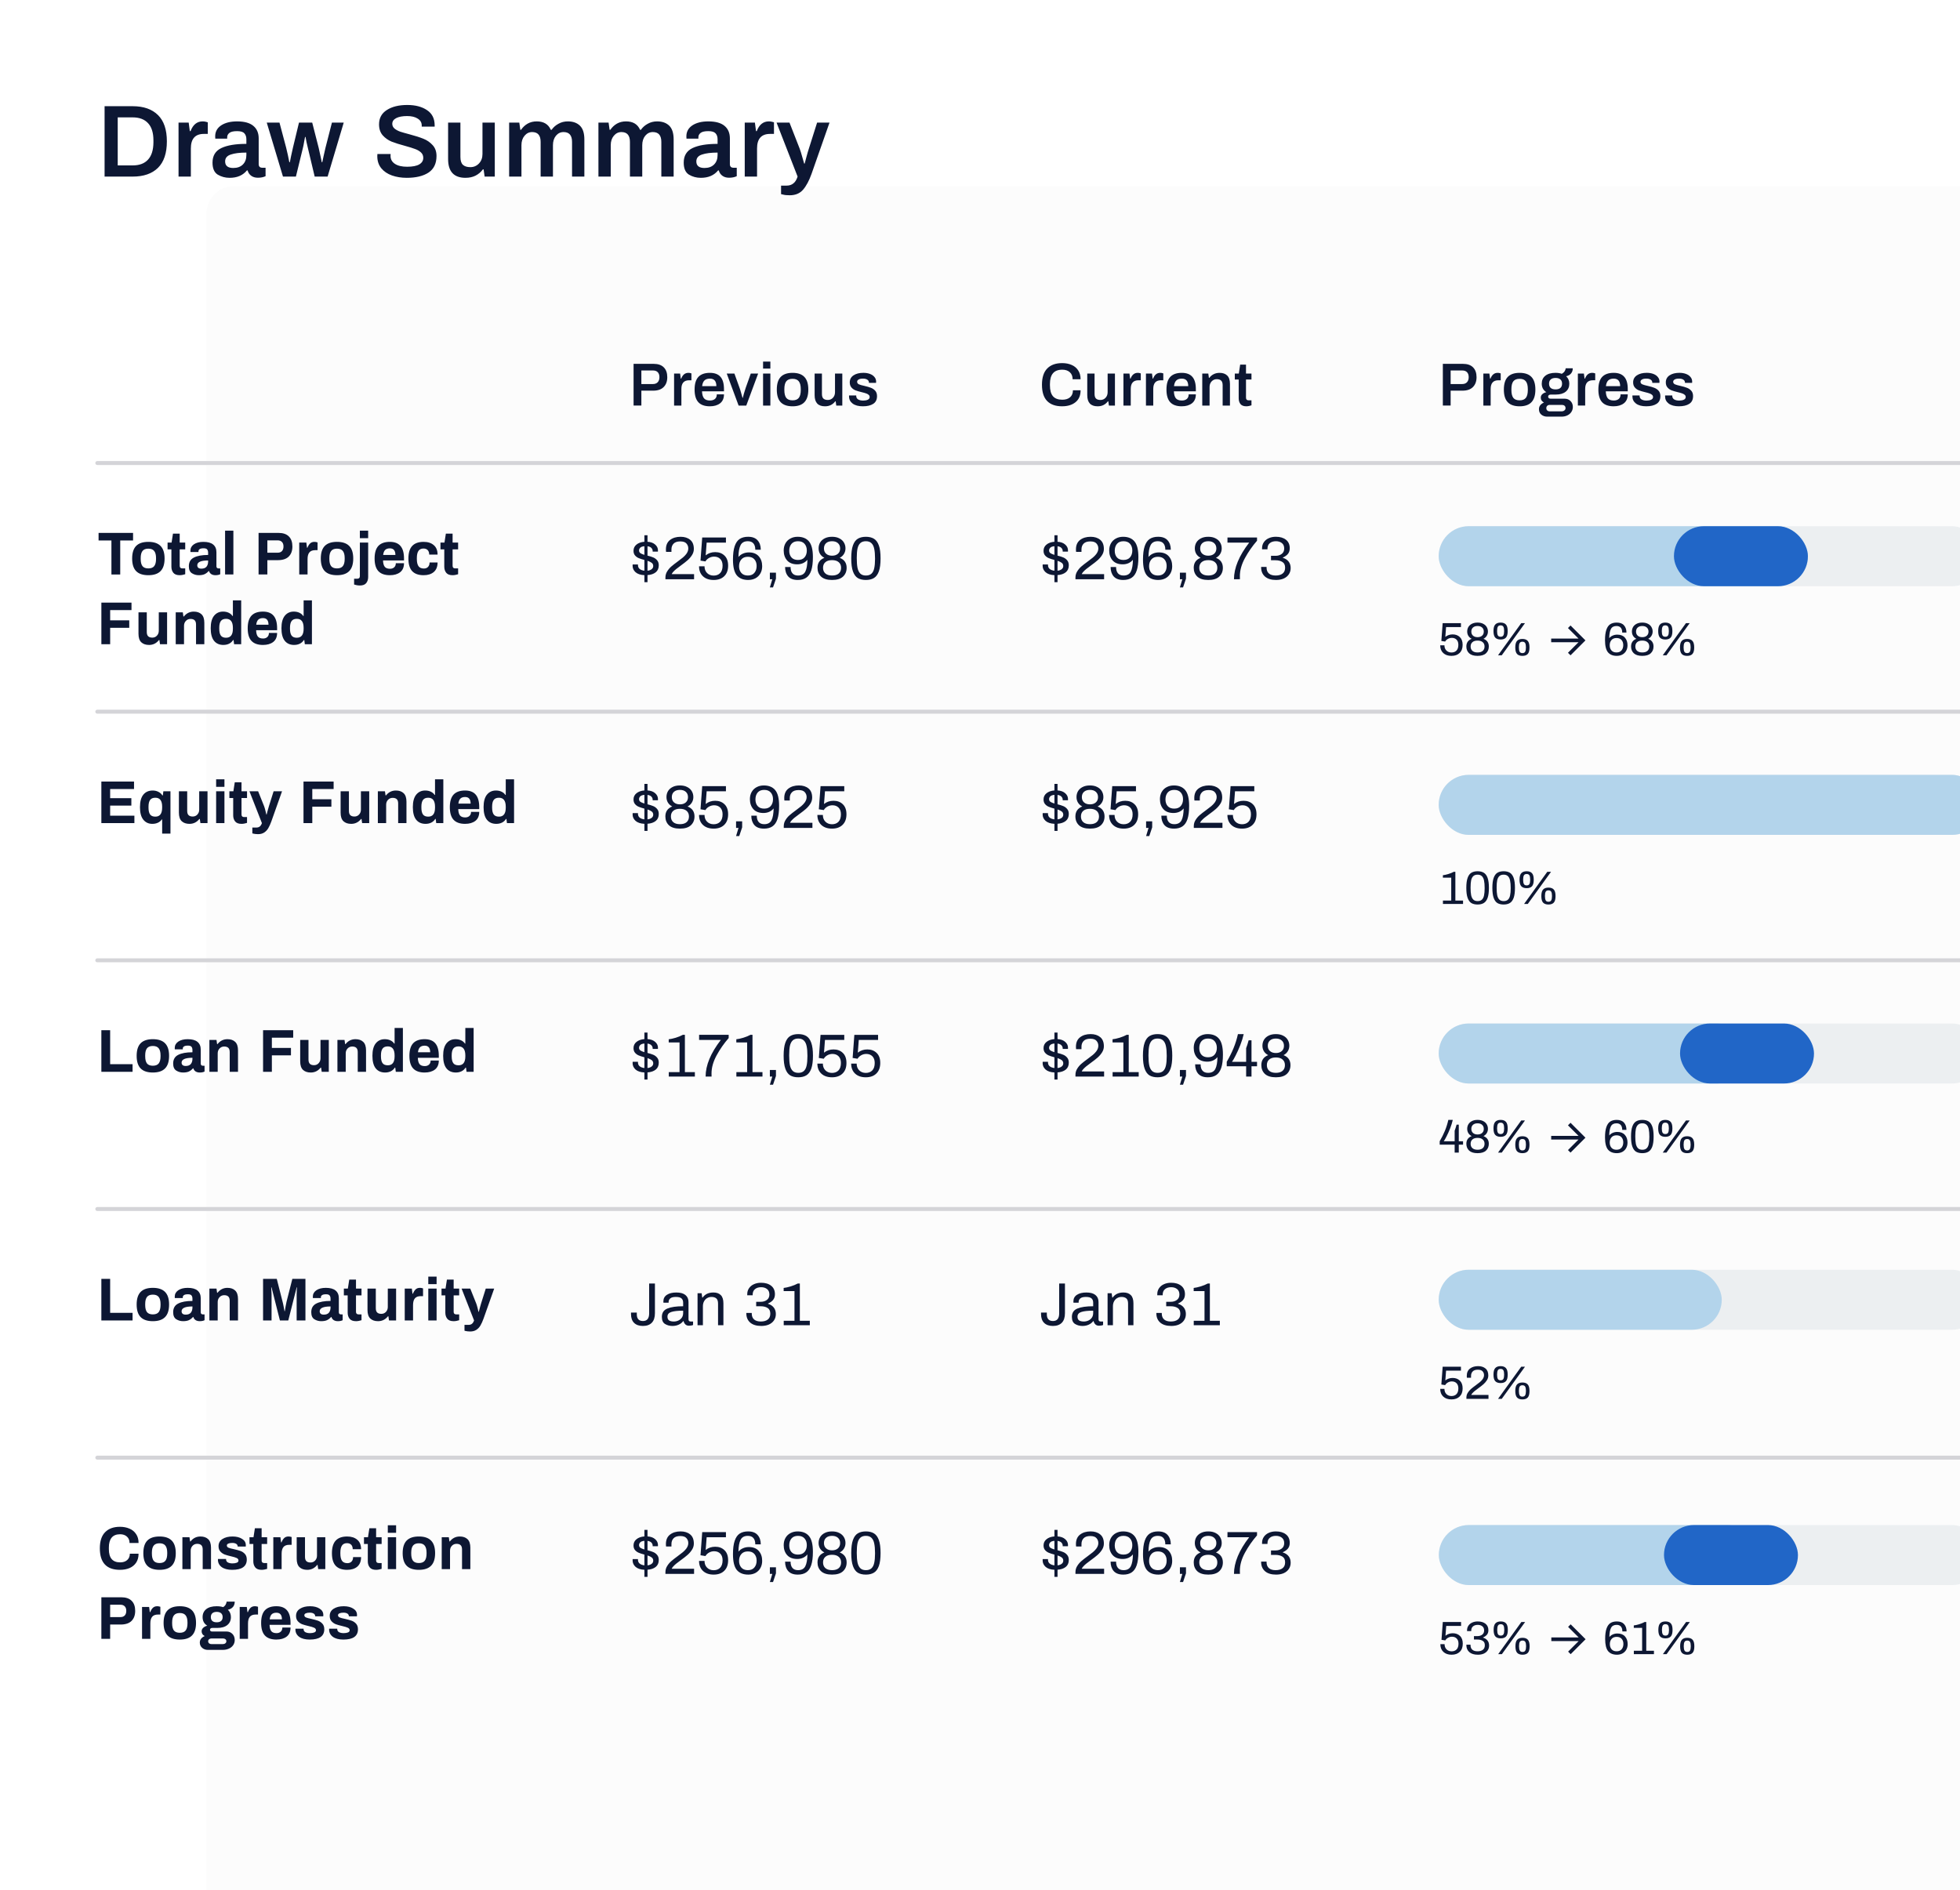 <svg fill="none" height="271" viewBox="0 0 281 271" width="281" xmlns="http://www.w3.org/2000/svg" xmlns:xlink="http://www.w3.org/1999/xlink"><filter id="a" color-interpolation-filters="sRGB" filterUnits="userSpaceOnUse" height="318.056" width="343.592" x="0" y="0"><feFlood flood-opacity="0" result="BackgroundImageFix"/><feColorMatrix in="SourceAlpha" result="hardAlpha" type="matrix" values="0 0 0 0 0 0 0 0 0 0 0 0 0 0 0 0 0 0 127 0"/><feOffset dx="29.586" dy="26.676"/><feGaussianBlur stdDeviation="8.003"/><feColorMatrix type="matrix" values="0 0 0 0 0 0 0 0 0 0 0 0 0 0 0 0 0 0 0.01 0"/><feBlend in2="BackgroundImageFix" mode="normal" result="effect1_dropShadow_181_30296"/><feBlend in="SourceGraphic" in2="effect1_dropShadow_181_30296" mode="normal" result="shape"/></filter><g filter="url(#a)"><rect fill="#fcfcfc" height="275.374" rx="4" width="298"/></g><path d="m14.994 15.228h4.031c1.559 0 2.766.422 3.619 1.265.853.834 1.28 2.094 1.28 3.781 0 1.687-.427 2.952-1.28 3.796-.853.834-2.06 1.25-3.619 1.25h-4.031zm4.031 8.489c.961 0 1.692-.275 2.192-.824.51-.549.77-1.373.78-2.472v-.294c0-1.089-.255-1.908-.765-2.457-.51-.559-1.246-.839-2.207-.839h-2.148v6.885zm6.571-6.135h1.456l.162 1.221h.103c.353-.932.932-1.398 1.736-1.398.176 0 .334.02.471.059.137.029.226.054.265.074v1.662h-.559c-1.246 0-1.868.696-1.868 2.089v4.031h-1.765zm7.328 7.915c-.628 0-1.196-.152-1.707-.456-.5-.314-.75-.888-.75-1.721 0-.991.422-1.687 1.265-2.089.843-.402 2.04-.603 3.59-.603v-.647c0-.373-.098-.662-.294-.868-.186-.206-.53-.309-1.03-.309-.52 0-.888.083-1.103.25s-.324.373-.324.618v.206h-1.706c-.01-.059-.015-.167-.015-.324 0-.667.284-1.192.853-1.574.579-.383 1.344-.574 2.295-.574 1.03 0 1.8.211 2.31.633.52.422.78 1.025.78 1.81v3.693c0 .176.049.309.147.397.098.079.221.118.368.118h.471v1.206c-.314.147-.682.221-1.103.221-.383 0-.701-.093-.956-.28-.255-.186-.427-.441-.515-.765h-.103c-.579.706-1.403 1.059-2.472 1.059zm.53-1.412c.579 0 1.035-.167 1.368-.5.334-.333.5-.785.5-1.353v-.353c-.951 0-1.697.093-2.236.28-.539.176-.809.505-.809.986 0 .628.392.942 1.177.942zm4.791-6.503h1.824l.956 3.59c.059.206.142.564.25 1.074.108.51.176.848.206 1.015h.074c.029-.167.088-.461.176-.883.088-.422.177-.819.265-1.192l.868-3.604h1.898l.927 3.619c.088.383.176.785.265 1.206.088.412.147.696.176.853h.074c.029-.147.088-.422.176-.824.088-.412.181-.824.28-1.236l.927-3.619h1.692l-2.31 7.738h-1.854l-.956-4.016c-.069-.265-.142-.579-.221-.942-.069-.363-.113-.603-.132-.721h-.074c-.02.108-.064.343-.132.706-.059.363-.123.677-.191.942l-.986 4.031h-1.854zm20.069 7.915c-.775 0-1.481-.113-2.119-.338s-1.147-.569-1.53-1.03c-.383-.471-.574-1.05-.574-1.736l.015-.309h1.898l-.015.265c0 .49.211.873.633 1.148.422.275 1.0.412 1.736.412.785 0 1.368-.113 1.751-.338s.574-.539.574-.942c0-.314-.113-.574-.338-.78-.226-.206-.505-.368-.839-.485-.333-.128-.804-.275-1.412-.441-.804-.216-1.456-.422-1.957-.618-.49-.206-.912-.505-1.265-.897-.353-.402-.53-.927-.53-1.574 0-.902.373-1.589 1.118-2.06.745-.481 1.721-.721 2.928-.721 1.157 0 2.099.245 2.825.736.736.481 1.103 1.211 1.103 2.192v.177h-1.854v-.162c0-.422-.191-.75-.574-.986-.373-.245-.878-.368-1.515-.368-.667 0-1.192.098-1.574.294-.373.196-.559.471-.559.824 0 .265.108.49.324.677.216.176.485.324.809.441.334.108.78.235 1.339.383.814.216 1.476.427 1.986.633.52.206.961.51 1.324.912.373.402.559.922.559 1.559 0 1.079-.383 1.873-1.147 2.383-.765.5-1.805.75-3.119.75zm8.43 0c-1.667 0-2.501-.897-2.501-2.692v-5.223h1.765v4.914c0 .53.118.907.353 1.133.245.226.603.338 1.074.338.49 0 .902-.176 1.236-.53.333-.353.5-.804.5-1.353v-4.502h1.765v7.738h-1.456l-.147-1.03h-.103c-.284.383-.637.682-1.059.897-.412.206-.888.309-1.427.309zm6.25-7.915h1.456l.147 1.03h.103c.255-.373.569-.667.942-.883.383-.216.819-.324 1.309-.324.991 0 1.662.402 2.015 1.206h.118c.255-.363.584-.652.986-.868.402-.226.848-.338 1.339-.338.736 0 1.314.206 1.736.618.422.412.633 1.069.633 1.971v5.326h-1.766v-4.973c0-.942-.407-1.412-1.221-1.412-.432 0-.794.176-1.089.53-.284.353-.427.804-.427 1.353v4.502h-1.766v-4.973c0-.942-.407-1.412-1.221-1.412-.432 0-.794.176-1.089.53s-.441.804-.441 1.353v4.502h-1.765zm12.801 0h1.456l.147 1.03h.103c.255-.373.569-.667.942-.883.383-.216.819-.324 1.309-.324.991 0 1.662.402 2.015 1.206h.118c.255-.363.584-.652.986-.868.402-.226.848-.338 1.339-.338.736 0 1.314.206 1.736.618.422.412.633 1.069.633 1.971v5.326h-1.765v-4.973c0-.942-.407-1.412-1.221-1.412-.431 0-.794.176-1.089.53-.284.353-.427.804-.427 1.353v4.502h-1.765v-4.973c0-.942-.407-1.412-1.221-1.412-.431 0-.794.176-1.089.53-.294.353-.441.804-.441 1.353v4.502h-1.765zm14.684 7.915c-.628 0-1.197-.152-1.707-.456-.5-.314-.75-.888-.75-1.721 0-.991.422-1.687 1.265-2.089.844-.402 2.04-.603 3.59-.603v-.647c0-.373-.098-.662-.294-.868-.187-.206-.53-.309-1.03-.309-.52 0-.888.083-1.104.25-.215.167-.323.373-.323.618v.206h-1.707c-.01-.059-.015-.167-.015-.324 0-.667.284-1.192.853-1.574.579-.383 1.343-.574 2.295-.574 1.03 0 1.8.211 2.31.633.519.422.779 1.025.779 1.81v3.693c0 .176.049.309.147.397.098.079.221.118.368.118h.471v1.206c-.314.147-.682.221-1.103.221-.383 0-.702-.093-.957-.28-.255-.186-.426-.441-.515-.765h-.103c-.578.706-1.402 1.059-2.471 1.059zm.529-1.412c.579 0 1.035-.167 1.369-.5.333-.333.5-.785.5-1.353v-.353c-.951 0-1.697.093-2.236.28-.54.176-.809.505-.809.986 0 .628.393.942 1.177.942zm5.763-6.503h1.456l.162 1.221h.103c.353-.932.932-1.398 1.736-1.398.176 0 .333.02.471.059.137.029.225.054.264.074v1.662h-.559c-1.245 0-1.868.696-1.868 2.089v4.031h-1.765zm6.46 10.416c-.412 0-.721-.029-.927-.088-.206-.049-.314-.074-.324-.074v-1.221h.795c.382 0 .701-.103.956-.309.265-.196.471-.525.618-.986l-3.016-7.738h1.854l1.456 3.722c.108.284.231.677.368 1.177.147.49.24.814.279.971h.074c.039-.147.123-.461.25-.942.128-.481.245-.883.353-1.206l1.177-3.722h1.78l-2.574 7.341c-.353.991-.76 1.751-1.221 2.28s-1.094.794-1.898.794z" fill="#0d1733"/><path d="m13.949 66.391h270.213" stroke="#d4d4d8" stroke-linecap="round" stroke-width=".565"/><path d="m90.834 52.17h2.878c.639 0 1.125.169 1.456.506s.497.805.497 1.404c0 .599-.174 1.073-.523 1.421-.343.343-.84.514-1.491.514h-1.7v2.137h-1.116zm2.782 2.895c.291 0 .517-.087.68-.262.163-.174.244-.416.244-.724 0-.302-.079-.538-.235-.706s-.387-.253-.689-.253h-1.666v1.945zm3.026-1.5h.863l.096.724h.061c.209-.552.552-.829 1.029-.829.105 0 .198.012.279.035.081.018.134.032.157.044v.986h-.331c-.738 0-1.108.413-1.108 1.238v2.389h-1.046zm5.138 4.692c-.745 0-1.297-.195-1.657-.584-.361-.39-.541-.994-.541-1.814 0-.82.18-1.424.541-1.814.366-.39.918-.584 1.657-.584.674 0 1.177.189 1.508.567.338.378.506.968.506 1.77v.314h-3.148c.017.454.113.788.288 1.003.18.209.465.314.854.314.291 0 .526-.073.707-.218.18-.151.27-.372.27-.663h1.029c0 .564-.186.991-.558 1.282-.372.285-.858.427-1.456.427zm.924-2.887c0-.721-.308-1.081-.924-1.081-.349 0-.614.09-.794.27-.174.174-.282.445-.323.811zm1.488-1.805h1.099l.75 2.084c.064.169.14.416.227.741.093.326.154.544.183.654h.044c.023-.105.078-.314.165-.628.088-.32.166-.576.236-.767l.741-2.084h1.055l-1.7 4.587h-1.099zm5.208-1.718h1.046v1.003h-1.046zm0 1.718h1.046v4.587h-1.046zm4.227 4.692c-.755 0-1.322-.195-1.7-.584-.372-.39-.558-.994-.558-1.814 0-.82.186-1.424.558-1.814.378-.39.945-.584 1.7-.584.756 0 1.32.195 1.692.584.378.39.567.994.567 1.814 0 .82-.189 1.424-.567 1.814-.372.39-.936.584-1.692.584zm0-.855c.413 0 .713-.119.899-.358.186-.244.279-.619.279-1.125v-.122c0-.506-.093-.878-.279-1.116-.186-.244-.486-.366-.899-.366-.418 0-.721.122-.907.366-.18.238-.27.61-.27 1.116v.122c0 .506.09.881.27 1.125.186.238.489.358.907.358zm4.647.855c-.989 0-1.483-.532-1.483-1.596v-3.096h1.047v2.913c0 .314.07.538.209.671.145.134.358.201.637.201.29 0 .535-.105.732-.314.198-.209.297-.477.297-.802v-2.669h1.046v4.587h-.863l-.087-.61h-.061c-.169.227-.378.404-.628.532-.244.122-.526.183-.846.183zm5.44 0c-.634 0-1.125-.131-1.474-.392-.343-.262-.515-.602-.515-1.02 0-.052 0-.087 0-.105.006-.018.009-.029.009-.035h1.021v.07c.005.227.101.395.287.506.192.105.431.157.715.157.256 0 .474-.041.654-.122.181-.087.271-.215.271-.384 0-.134-.05-.241-.148-.323-.099-.087-.221-.154-.367-.201-.145-.052-.351-.111-.619-.174-.36-.087-.657-.174-.889-.262-.227-.087-.422-.224-.585-.41-.162-.186-.244-.43-.244-.733 0-.436.18-.773.541-1.012.36-.238.828-.358 1.404-.358.355 0 .671.052.95.157.28.105.495.253.646.445.157.186.235.401.235.645l-.008.192h-1.021v-.035c0-.18-.075-.32-.227-.419-.145-.105-.357-.157-.636-.157-.273 0-.48.044-.619.131-.14.081-.21.189-.21.323 0 .163.085.285.253.366.175.076.439.151.794.227.384.087.692.177.924.27.239.087.445.227.619.419.175.192.262.451.262.776 0 .506-.183.875-.549 1.108-.361.233-.852.349-1.474.349z" fill="#0d1733"/><path d="m152.279 58.257c-.942 0-1.66-.253-2.154-.759s-.741-1.285-.741-2.337c0-1.035.25-1.808.75-2.32.5-.517 1.215-.776 2.145-.776.512 0 .965.087 1.36.262.396.169.707.427.934.776.232.343.348.767.348 1.273h-1.142c0-.436-.137-.773-.41-1.012-.267-.238-.625-.357-1.073-.357-.598 0-1.043.172-1.334.514s-.436.86-.436 1.552v.174c0 .698.143 1.218.427 1.561.291.337.739.506 1.343.506.471 0 .843-.116 1.117-.349.273-.238.41-.573.41-1.003h1.098c0 .75-.244 1.32-.732 1.709-.483.39-1.119.584-1.91.584zm5.081 0c-.988 0-1.482-.532-1.482-1.596v-3.096h1.046v2.913c0 .314.07.538.21.671.145.134.357.201.636.201.291 0 .535-.105.733-.314s.296-.477.296-.802v-2.669h1.047v4.587h-.863l-.088-.61h-.061c-.168.227-.378.404-.628.532-.244.122-.526.183-.846.183zm3.705-4.692h.863l.096.724h.061c.21-.552.553-.829 1.029-.829.105 0 .198.012.28.035.081.018.133.032.156.044v.986h-.331c-.738 0-1.107.413-1.107 1.238v2.389h-1.047zm3.228 0h.863l.096.724h.061c.209-.552.552-.829 1.029-.829.105 0 .198.012.279.035.082.018.134.032.157.044v.986h-.331c-.739 0-1.108.413-1.108 1.238v2.389h-1.046zm5.137 4.692c-.744 0-1.296-.195-1.657-.584-.36-.39-.54-.994-.54-1.814 0-.82.18-1.424.54-1.814.367-.39.919-.584 1.657-.584.675 0 1.178.189 1.509.567.337.378.506.968.506 1.77v.314h-3.148c.017.454.113.788.287 1.003.181.209.466.314.855.314.291 0 .526-.073.706-.218.181-.151.271-.372.271-.663h1.029c0 .564-.186.991-.558 1.282-.372.285-.858.427-1.457.427zm.925-2.887c0-.721-.308-1.081-.925-1.081-.348 0-.613.09-.793.27-.175.174-.282.445-.323.811zm2.011-1.805h.864l.087.611h.061c.169-.227.375-.401.619-.523.25-.128.535-.192.855-.192.465 0 .828.128 1.09.384.262.25.392.654.392 1.212v3.096h-1.046v-2.913c0-.314-.073-.538-.218-.671-.14-.134-.349-.201-.628-.201-.291 0-.535.105-.733.314-.197.209-.296.477-.296.802v2.668h-1.047zm6.321 4.692c-.389 0-.671-.108-.846-.323-.168-.221-.253-.494-.253-.82v-2.695h-.558v-.855h.576l.192-1.282h.837v1.282h.785v.855h-.785v2.59c0 .262.125.393.375.393h.41v.715c-.093.035-.21.067-.349.096-.14.029-.268.044-.384.044z" fill="#0d1733"/><path d="m206.857 52.17h2.878c.64 0 1.125.169 1.457.506.331.337.497.805.497 1.404 0 .599-.175 1.073-.523 1.421-.343.343-.841.514-1.492.514h-1.7v2.137h-1.117zm2.782 2.895c.291 0 .518-.087.681-.262.162-.174.244-.416.244-.724 0-.302-.079-.538-.236-.706s-.386-.253-.689-.253h-1.665v1.945zm3.026-1.5h.864l.096.724h.061c.209-.552.552-.829 1.029-.829.104 0 .198.012.279.035.081.018.134.032.157.044v.986h-.332c-.738 0-1.107.413-1.107 1.238v2.389h-1.047zm5.199 4.692c-.756 0-1.323-.195-1.7-.584-.373-.39-.559-.994-.559-1.814 0-.82.186-1.424.559-1.814.377-.39.944-.584 1.7-.584s1.32.195 1.692.584c.378.39.567.994.567 1.814 0 .82-.189 1.424-.567 1.814-.372.39-.936.584-1.692.584zm0-.855c.413 0 .712-.119.898-.358.186-.244.279-.619.279-1.125v-.122c0-.506-.093-.878-.279-1.116-.186-.244-.485-.366-.898-.366-.419 0-.721.122-.907.366-.18.238-.27.61-.27 1.116v.122c0 .506.09.881.27 1.125.186.238.488.358.907.358zm3.949 2.337c-.326 0-.605-.096-.837-.288-.227-.186-.34-.448-.34-.785 0-.419.238-.736.715-.951-.14-.076-.25-.172-.332-.288-.081-.116-.122-.253-.122-.41 0-.203.076-.372.227-.506.157-.134.346-.227.567-.279-.21-.134-.372-.305-.489-.515-.11-.209-.165-.445-.165-.706 0-.482.171-.86.514-1.134.349-.279.835-.419 1.457-.419.348 0 .651.047.907.14.186-.111.322-.235.409-.375.088-.145.137-.285.149-.419h1.011c0 .302-.084.552-.253.75-.168.198-.401.329-.697.392.302.285.453.639.453 1.064 0 .483-.168.863-.506 1.143-.337.279-.811.419-1.421.419h-.715c-.122 0-.218.026-.288.079-.07.052-.105.125-.105.218 0 .087.032.16.096.218.064.052.151.079.262.079h2.006c.343 0 .625.113.846.34.221.221.331.503.331.846 0 .256-.067.488-.201.698-.133.215-.325.384-.575.506-.244.122-.526.183-.846.183zm1.203-3.907c.308 0 .541-.07.698-.209.157-.145.235-.349.235-.611 0-.262-.078-.462-.235-.602-.157-.145-.39-.218-.698-.218s-.54.073-.697.218c-.157.14-.236.34-.236.602 0 .268.079.471.236.611s.389.209.697.209zm.855 3.148c.163 0 .299-.044.41-.131.11-.081.166-.192.166-.331 0-.145-.047-.259-.14-.34s-.215-.122-.366-.122h-1.762c-.145 0-.264.044-.357.131-.088.087-.131.198-.131.331 0 .14.043.25.131.331.093.087.212.131.357.131zm2.344-5.416h.863l.096.724h.061c.21-.552.553-.829 1.029-.829.105 0 .198.012.28.035.081.018.133.032.157.044v.986h-.332c-.738 0-1.107.413-1.107 1.238v2.389h-1.047zm5.138 4.692c-.745 0-1.297-.195-1.657-.584-.361-.39-.541-.994-.541-1.814 0-.82.18-1.424.541-1.814.366-.39.918-.584 1.657-.584.674 0 1.177.189 1.508.567.338.378.506.968.506 1.77v.314h-3.148c.017.454.113.788.288 1.003.18.209.465.314.854.314.291 0 .527-.073.707-.218.18-.151.27-.372.27-.663h1.029c0 .564-.186.991-.558 1.282-.372.285-.857.427-1.456.427zm.924-2.887c0-.721-.308-1.081-.924-1.081-.349 0-.614.09-.794.27-.174.174-.282.445-.323.811zm3.747 2.887c-.634 0-1.125-.131-1.474-.392-.343-.262-.514-.602-.514-1.02 0-.052 0-.087 0-.105.006-.018.008-.029.008-.035h1.021v.07c.006.227.102.395.288.506.191.105.43.157.715.157.256 0 .474-.041.654-.122.18-.087.27-.215.27-.384 0-.134-.049-.241-.148-.323-.099-.087-.221-.154-.366-.201-.146-.052-.352-.111-.62-.174-.36-.087-.657-.174-.889-.262-.227-.087-.422-.224-.584-.41-.163-.186-.245-.43-.245-.733 0-.436.181-.773.541-1.012.361-.238.829-.358 1.404-.358.355 0 .672.052.951.157.279.105.494.253.645.445.157.186.236.401.236.645l-.009.192h-1.021v-.035c0-.18-.075-.32-.226-.419-.146-.105-.358-.157-.637-.157-.273 0-.48.044-.619.131-.14.081-.209.189-.209.323 0 .163.084.285.253.366.174.076.438.151.793.227.384.087.692.177.925.27.238.087.444.227.619.419.174.192.261.451.261.776 0 .506-.183.875-.549 1.108-.361.233-.852.349-1.474.349zm4.684 0c-.634 0-1.125-.131-1.474-.392-.343-.262-.514-.602-.514-1.02 0-.052 0-.087 0-.105.006-.018.009-.029.009-.035h1.02v.07c.006.227.102.395.288.506.191.105.43.157.715.157.256 0 .474-.041.654-.122.18-.087.27-.215.27-.384 0-.134-.049-.241-.148-.323-.099-.087-.221-.154-.366-.201-.146-.052-.352-.111-.62-.174-.36-.087-.657-.174-.889-.262-.227-.087-.422-.224-.584-.41-.163-.186-.245-.43-.245-.733 0-.436.181-.773.541-1.012.361-.238.829-.358 1.404-.358.355 0 .672.052.951.157.279.105.494.253.645.445.157.186.236.401.236.645l-.009.192h-1.021v-.035c0-.18-.075-.32-.226-.419-.146-.105-.358-.157-.637-.157-.273 0-.48.044-.619.131-.14.081-.209.189-.209.323 0 .163.084.285.253.366.174.076.439.151.793.227.384.087.692.177.925.27.238.087.444.227.619.419.174.192.261.451.261.776 0 .506-.183.875-.549 1.108-.361.233-.852.349-1.474.349z" fill="#0d1733"/><path d="m13.949 102.043h270.213" stroke="#d4d4d8" stroke-linecap="round" stroke-width=".565"/><path d="m208.093 94.042c-.493 0-.885-.134-1.176-.403-.291-.273-.437-.643-.437-1.109h.605c0 .309.094.558.282.746.193.188.435.282.726.282.3 0 .54-.092.719-.276.18-.188.269-.464.269-.827 0-.314-.085-.558-.255-.733s-.397-.262-.679-.262c-.202 0-.39.049-.565.148-.17.094-.302.222-.396.383l-.544-.087.188-2.554h2.621v.565h-2.131l-.107 1.405c.296-.237.647-.356 1.055-.356.417 0 .757.128 1.022.383.268.255.403.625.403 1.109 0 .502-.144.892-.43 1.169-.283.278-.672.417-1.17.417zm3.741 0c-.537 0-.94-.123-1.209-.37-.265-.251-.397-.576-.397-.975 0-.538.253-.905.76-1.102-.206-.107-.366-.251-.478-.43-.107-.184-.161-.388-.161-.612 0-.242.056-.459.168-.652.117-.193.285-.345.504-.457.224-.116.495-.175.813-.175.319 0 .587.058.807.175.224.112.392.264.504.457.117.193.175.41.175.652 0 .224-.056.428-.168.612-.108.179-.265.323-.471.43.511.197.766.565.766 1.102 0 .399-.134.724-.403.975-.264.246-.667.37-1.21.37zm0-2.682c.274 0 .491-.072.652-.215.162-.143.242-.338.242-.585s-.08-.441-.242-.585c-.156-.143-.374-.215-.652-.215-.277 0-.497.072-.658.215-.157.143-.235.338-.235.585s.08.441.242.585c.161.143.378.215.651.215zm0 2.191c.323 0 .569-.074.74-.222.174-.152.262-.363.262-.632 0-.264-.088-.47-.262-.618-.171-.152-.417-.229-.74-.229-.322 0-.569.076-.739.229-.17.148-.255.354-.255.618 0 .264.085.473.255.625.17.152.417.229.739.229zm3.305-1.855c-.341 0-.596-.09-.766-.269-.171-.184-.256-.497-.256-.941 0-.448.085-.762.256-.941.17-.184.425-.276.766-.276.34 0 .594.092.759.276.171.179.256.493.256.941 0 .448-.085.762-.256.941-.165.179-.419.269-.759.269zm2.957-2.345h.538l-3.334 4.61h-.531zm-2.957 1.949c.193 0 .325-.065.396-.195.072-.13.108-.327.108-.591v-.054c0-.269-.036-.468-.108-.598-.071-.13-.203-.195-.396-.195s-.325.065-.397.195c-.071.13-.107.329-.107.598v.054c0 .264.036.462.107.591.072.13.204.195.397.195zm3.125 2.742c-.34 0-.596-.09-.766-.269-.17-.184-.256-.497-.256-.941 0-.448.086-.762.256-.941.17-.184.426-.276.766-.276.341 0 .594.092.759.276.171.179.256.493.256.941 0 .448-.085.762-.256.941-.165.179-.418.269-.759.269zm0-.397c.193 0 .325-.067.397-.202.071-.134.107-.338.107-.612v-.027c0-.269-.036-.468-.107-.598-.072-.13-.204-.195-.397-.195s-.325.065-.396.195c-.072.13-.108.329-.108.598v.027c0 .273.036.477.108.612.071.135.203.202.396.202zm6.9.316-.368-.363 1.513-1.513h-3.918v-.525h3.918l-1.513-1.508.368-.367 2.138 2.138zm6.638.081c-.56 0-.983-.17-1.27-.511-.282-.345-.424-.925-.424-1.741 0-.618.063-1.111.189-1.479.125-.372.309-.638.551-.8.246-.161.558-.242.934-.242.47 0 .82.132 1.048.397.233.26.35.605.35 1.035h-.605c0-.305-.069-.538-.208-.699s-.345-.242-.619-.242c-.385 0-.652.146-.799.437-.148.287-.227.721-.236 1.304.135-.161.3-.284.498-.37.201-.09.421-.134.658-.134.475 0 .838.143 1.089.43.251.282.376.647.376 1.095 0 .305-.067.574-.201.806-.13.229-.312.406-.545.531-.233.121-.495.181-.786.181zm-.047-.491c.318 0 .558-.099.719-.296.166-.197.249-.45.249-.759 0-.3-.083-.544-.249-.733-.161-.188-.401-.282-.719-.282s-.56.099-.726.296c-.166.193-.248.441-.248.746 0 .3.082.547.248.739.166.193.408.289.726.289zm3.694.491c-.537 0-.941-.123-1.21-.37-.264-.251-.396-.576-.396-.975 0-.538.253-.905.759-1.102-.206-.107-.365-.251-.477-.43-.107-.184-.161-.388-.161-.612 0-.242.056-.459.168-.652.116-.193.284-.345.504-.457.224-.116.495-.175.813-.175s.587.058.807.175c.224.112.392.264.504.457.116.193.175.41.175.652 0 .224-.056.428-.169.612-.107.179-.264.323-.47.43.511.197.766.565.766 1.102 0 .399-.134.724-.403.975-.264.246-.668.37-1.21.37zm0-2.682c.274 0 .491-.072.652-.215s.242-.338.242-.585-.081-.441-.242-.585c-.157-.143-.374-.215-.652-.215s-.497.072-.658.215c-.157.143-.236.338-.236.585s.081.441.242.585c.162.143.379.215.652.215zm0 2.191c.323 0 .569-.074.74-.222.174-.152.262-.363.262-.632 0-.264-.088-.47-.262-.618-.171-.152-.417-.229-.74-.229-.322 0-.569.076-.739.229-.17.148-.255.354-.255.618 0 .264.085.473.255.625.17.152.417.229.739.229zm3.305-1.855c-.341 0-.596-.09-.767-.269-.17-.184-.255-.497-.255-.941 0-.448.085-.762.255-.941.171-.184.426-.276.767-.276.34 0 .593.092.759.276.17.179.255.493.255.941 0 .448-.085.762-.255.941-.166.179-.419.269-.759.269zm2.957-2.345h.537l-3.333 4.61h-.531zm-2.957 1.949c.192 0 .324-.065.396-.195s.108-.327.108-.591v-.054c0-.269-.036-.468-.108-.598-.072-.13-.204-.195-.396-.195-.193 0-.325.065-.397.195-.072.13-.107.329-.107.598v.054c0 .264.035.462.107.591s.204.195.397.195zm3.125 2.742c-.341 0-.596-.09-.766-.269-.171-.184-.256-.497-.256-.941 0-.448.085-.762.256-.941.17-.184.425-.276.766-.276.34 0 .593.092.759.276.17.179.256.493.256.941 0 .448-.086.762-.256.941-.166.179-.419.269-.759.269zm0-.397c.192 0 .325-.067.396-.202.072-.134.108-.338.108-.612v-.027c0-.269-.036-.468-.108-.598-.071-.13-.204-.195-.396-.195-.193 0-.325.065-.397.195-.071.13-.107.329-.107.598v.027c0 .273.036.477.107.612.072.135.204.202.397.202z" fill="#0d1733"/><rect fill="#eceff1" height="8.606" rx="4.303" width="77.9" x="206.262" y="75.449"/><rect fill="#b3d4eb" height="8.606" rx="4.303" width="52.932" x="206.262" y="75.449"/><rect fill="#2166c7" height="8.606" rx="4.303" width="19.205" x="239.988" y="75.449"/><path d="m92.386 82.47c-.564-.029-.988-.172-1.273-.427-.279-.256-.419-.561-.419-.916 0-.087.003-.151.009-.192h.759v.087c0 .238.081.424.244.558.169.134.395.218.68.253v-1.544c-.331-.087-.602-.174-.811-.262s-.387-.215-.532-.384c-.145-.169-.218-.39-.218-.663 0-.366.14-.663.419-.89.279-.233.66-.369 1.142-.41v-.933h.445v.933c.465.029.831.163 1.099.401.268.233.401.514.401.846l-.009.166h-.75v-.079c0-.169-.061-.317-.183-.445-.116-.128-.302-.209-.558-.244v1.343c.331.081.608.169.829.262.221.093.407.233.558.419.151.18.227.416.227.706 0 .436-.145.77-.436 1.003-.291.233-.683.366-1.177.401v1.02h-.445zm0-4.151c-.285.023-.485.096-.602.218-.111.116-.166.247-.166.392 0 .163.064.291.192.384.128.087.32.169.576.244zm.445 3.514c.244-.029.442-.102.593-.218.151-.116.227-.268.227-.454 0-.192-.07-.343-.209-.454-.14-.111-.343-.209-.61-.296zm2.57.968c0-.314.081-.602.244-.863.163-.267.357-.5.584-.698.233-.203.541-.445.924-.724.308-.227.558-.419.75-.576.192-.163.352-.329.48-.497.198-.262.296-.529.296-.802 0-.273-.087-.509-.262-.706-.169-.203-.465-.305-.889-.305-.436 0-.756.108-.959.323-.203.209-.305.483-.305.82v.357h-.767c-.006-.017-.012-.058-.017-.122-.006-.064-.009-.14-.009-.227 0-.605.198-1.058.593-1.361.395-.302.898-.453 1.509-.453.57 0 1.029.145 1.378.436.349.285.523.721.523 1.308 0 .314-.087.608-.262.881-.174.273-.387.52-.637.741-.244.215-.564.465-.959.75-.291.209-.52.384-.689.523-.163.134-.305.27-.427.41-.081.087-.148.189-.201.305h3.209v.733h-4.107zm6.912.357c-.639 0-1.148-.174-1.526-.523-.378-.355-.567-.834-.567-1.439h.785c0 .401.122.724.367.968.25.244.564.366.941.366.39 0 .701-.119.934-.357.232-.244.348-.602.348-1.073 0-.407-.11-.724-.331-.951-.221-.227-.514-.34-.881-.34-.261 0-.506.064-.732.192-.221.122-.393.288-.515.497l-.706-.113.244-3.314h3.401v.733h-2.764l-.14 1.823c.384-.308.84-.462 1.369-.462.541 0 .983.166 1.326.497.349.331.523.811.523 1.439 0 .651-.186 1.157-.558 1.517-.366.36-.872.541-1.518.541zm4.968 0c-.726 0-1.276-.221-1.648-.663-.366-.448-.549-1.201-.549-2.259 0-.802.081-1.442.244-1.919.163-.483.401-.829.715-1.038.32-.209.724-.314 1.212-.314.611 0 1.064.172 1.361.514.302.337.453.785.453 1.343h-.785c0-.395-.09-.698-.27-.907s-.448-.314-.802-.314c-.5 0-.846.189-1.038.567-.192.372-.294.936-.305 1.692.174-.209.389-.369.645-.48.262-.116.546-.174.855-.174.616 0 1.087.186 1.412.558.326.366.489.84.489 1.421 0 .395-.087.744-.262 1.046-.168.296-.404.526-.706.689-.303.157-.643.235-1.021.235zm-.061-.637c.413 0 .724-.128.933-.384.216-.256.323-.584.323-.986 0-.39-.107-.706-.323-.951-.209-.244-.52-.366-.933-.366-.412 0-.726.128-.941.384-.216.25-.323.573-.323.968 0 .39.107.709.323.959.215.25.529.375.941.375zm3.503.532h-.349v-.942h.872v.863l-.418 1.247h-.454zm3.648.105c-.61 0-1.067-.169-1.369-.506-.296-.343-.445-.794-.445-1.352h.785c0 .395.09.698.271.907.18.209.447.314.802.314.5 0 .846-.186 1.038-.558.192-.378.293-.945.305-1.701-.169.209-.381.372-.637.488-.25.111-.523.166-.819.166-.634 0-1.117-.183-1.448-.549-.332-.372-.497-.849-.497-1.43 0-.395.084-.741.253-1.038.174-.302.412-.532.715-.689.302-.163.642-.244 1.02-.244.727 0 1.273.224 1.64.671.372.442.558 1.192.558 2.25 0 .802-.082 1.445-.244 1.927-.163.477-.404.82-.724 1.029-.314.209-.715.314-1.204.314zm.035-2.869c.413 0 .727-.125.942-.375.215-.256.323-.581.323-.977 0-.39-.108-.709-.323-.959s-.529-.375-.942-.375-.727.128-.942.384c-.209.256-.314.584-.314.985 0 .39.105.706.314.951.215.244.529.366.942.366zm4.881 2.869c-.698 0-1.221-.16-1.57-.48-.343-.326-.514-.747-.514-1.264 0-.698.328-1.174.985-1.43-.267-.14-.474-.326-.619-.558-.14-.238-.209-.503-.209-.794 0-.314.072-.596.218-.846.151-.25.369-.448.654-.593.29-.151.642-.227 1.055-.227s.762.075 1.046.227c.291.145.509.343.654.593.152.25.227.532.227.846 0 .291-.072.555-.218.794-.139.233-.343.419-.61.558.663.256.994.733.994 1.43 0 .517-.175.939-.523 1.264-.343.32-.867.48-1.57.48zm0-3.48c.355 0 .637-.093.846-.279.209-.186.314-.439.314-.759 0-.32-.105-.573-.314-.759-.204-.186-.486-.279-.846-.279-.361 0-.645.093-.855.279-.203.186-.305.439-.305.759 0 .32.105.573.314.759.209.186.491.279.846.279zm0 2.843c.419 0 .738-.096.959-.288.227-.198.34-.471.34-.82 0-.343-.113-.611-.34-.802-.221-.198-.54-.296-.959-.296s-.738.099-.959.296c-.221.192-.332.459-.332.802s.111.613.332.811.54.296.959.296zm4.854.637c-.465 0-.851-.09-1.159-.27-.303-.186-.535-.506-.698-.959s-.244-1.076-.244-1.866c0-.791.081-1.413.244-1.866s.395-.77.698-.951c.308-.186.694-.279 1.159-.279.46 0 .843.093 1.152.279.308.186.543.506.706.959.163.448.244 1.067.244 1.857 0 .791-.081 1.413-.244 1.866-.163.448-.398.764-.706.951-.309.186-.692.279-1.152.279zm0-.637c.344 0 .611-.09.803-.27.192-.18.322-.442.392-.785.076-.343.114-.782.114-1.317v-.087c0-.552-.038-1.006-.114-1.36-.07-.355-.2-.625-.392-.811-.192-.192-.459-.288-.803-.288-.343 0-.61.09-.802.27-.192.18-.325.442-.401.785-.07.343-.105.782-.105 1.317v.087c0 .552.035 1.006.105 1.361.076.355.209.628.401.82.192.186.459.279.802.279z" fill="#0d1733"/><path d="m151.171 82.47c-.563-.029-.988-.172-1.273-.427-.279-.256-.418-.561-.418-.916 0-.087.003-.151.008-.192h.759v.087c0 .238.081.424.244.558.169.134.396.218.68.253v-1.544c-.331-.087-.601-.174-.811-.262-.209-.087-.386-.215-.532-.384-.145-.169-.218-.39-.218-.663 0-.366.14-.663.419-.89.279-.233.66-.369 1.142-.41v-.933h.445v.933c.465.029.832.163 1.099.401.268.233.401.514.401.846l-.008.166h-.75v-.079c0-.169-.062-.317-.184-.445-.116-.128-.302-.209-.558-.244v1.343c.332.081.608.169.829.262.221.093.407.233.558.419.151.18.227.416.227.706 0 .436-.146.77-.436 1.003-.291.233-.684.366-1.178.401v1.02h-.445zm0-4.151c-.284.023-.485.096-.601.218-.111.116-.166.247-.166.392 0 .163.064.291.192.384.128.087.32.169.575.244zm.445 3.514c.244-.029.442-.102.593-.218.151-.116.227-.268.227-.454 0-.192-.07-.343-.209-.454-.14-.111-.343-.209-.611-.296zm2.57.968c0-.314.081-.602.244-.863.163-.267.358-.5.584-.698.233-.203.541-.445.925-.724.308-.227.558-.419.75-.576.192-.163.352-.329.479-.497.198-.262.297-.529.297-.802 0-.273-.087-.509-.262-.706-.168-.203-.465-.305-.889-.305-.436 0-.756.108-.959.323-.204.209-.306.483-.306.82v.357h-.767c-.006-.017-.012-.058-.018-.122-.005-.064-.008-.14-.008-.227 0-.605.197-1.058.593-1.361.395-.302.898-.453 1.508-.453.57 0 1.029.145 1.378.436.349.285.524.721.524 1.308 0 .314-.088.608-.262.881-.174.273-.387.52-.637.741-.244.215-.564.465-.959.75-.291.209-.52.384-.689.523-.163.134-.305.27-.427.41-.082.087-.148.189-.201.305h3.209v.733h-4.107zm6.852.357c-.611 0-1.067-.169-1.37-.506-.296-.343-.444-.794-.444-1.352h.785c0 .395.09.698.27.907s.448.314.802.314c.5 0 .846-.186 1.038-.558.192-.378.294-.945.305-1.701-.168.209-.381.372-.636.488-.25.111-.524.166-.82.166-.634 0-1.116-.183-1.448-.549-.331-.372-.497-.849-.497-1.43 0-.395.084-.741.253-1.038.174-.302.413-.532.715-.689.302-.163.643-.244 1.02-.244.727 0 1.274.224 1.64.671.372.442.558 1.192.558 2.25 0 .802-.081 1.445-.244 1.927-.163.477-.404.82-.724 1.029-.314.209-.715.314-1.203.314zm.034-2.869c.413 0 .727-.125.942-.375.215-.256.323-.581.323-.977 0-.39-.108-.709-.323-.959s-.529-.375-.942-.375c-.412 0-.726.128-.941.384-.21.256-.314.584-.314.985 0 .39.104.706.314.951.215.244.529.366.941.366zm4.995 2.869c-.727 0-1.277-.221-1.649-.663-.366-.448-.549-1.201-.549-2.259 0-.802.081-1.442.244-1.919.163-.483.401-.829.715-1.038.32-.209.724-.314 1.212-.314.611 0 1.064.172 1.361.514.302.337.453.785.453 1.343h-.785c0-.395-.09-.698-.27-.907s-.448-.314-.802-.314c-.5 0-.846.189-1.038.567-.192.372-.294.936-.305 1.692.174-.209.389-.369.645-.48.262-.116.547-.174.855-.174.616 0 1.087.186 1.413.558.325.366.488.84.488 1.421 0 .395-.087.744-.262 1.046-.168.296-.404.526-.706.689-.302.157-.643.235-1.02.235zm-.061-.637c.412 0 .723-.128.933-.384.215-.256.322-.584.322-.986 0-.39-.107-.706-.322-.951-.21-.244-.521-.366-.933-.366-.413 0-.727.128-.942.384-.215.25-.323.573-.323.968 0 .39.108.709.323.959s.529.375.942.375zm3.502.532h-.348v-.942h.872v.863l-.419 1.247h-.453zm3.718.105c-.697 0-1.221-.16-1.57-.48-.343-.326-.514-.747-.514-1.264 0-.698.328-1.174.985-1.43-.267-.14-.473-.326-.619-.558-.139-.238-.209-.503-.209-.794 0-.314.073-.596.218-.846.151-.25.369-.448.654-.593.291-.151.642-.227 1.055-.227s.762.075 1.047.227c.29.145.508.343.654.593.151.25.227.532.227.846 0 .291-.073.555-.218.794-.14.233-.344.419-.611.558.663.256.994.733.994 1.43 0 .517-.174.939-.523 1.264-.343.32-.866.48-1.57.48zm0-3.48c.355 0 .637-.093.846-.279.209-.186.314-.439.314-.759 0-.32-.105-.573-.314-.759-.203-.186-.485-.279-.846-.279-.36 0-.645.093-.854.279-.204.186-.306.439-.306.759 0 .32.105.573.314.759.21.186.492.279.846.279zm0 2.843c.419 0 .739-.096.96-.288.226-.198.34-.471.34-.82 0-.343-.114-.611-.34-.802-.221-.198-.541-.296-.96-.296-.418 0-.738.099-.959.296-.221.192-.331.459-.331.802s.11.613.331.811.541.296.959.296zm3.686.532c0-1.616.727-3.366 2.18-5.25h-3.113v-.733h4.238v.462c-.674.773-1.252 1.605-1.735 2.494-.483.889-.724 1.75-.724 2.581 0 .157.003.305.009.445zm6.041.105c-.686 0-1.215-.16-1.587-.48-.372-.326-.559-.764-.559-1.317v-.07h.777v.096c0 .366.113.648.34.846.226.192.546.288.959.288.424 0 .756-.093.994-.279.244-.186.366-.468.366-.846 0-.39-.13-.663-.392-.82-.256-.163-.59-.244-1.003-.244h-.628v-.637h.654c.349 0 .643-.09.881-.27.238-.18.358-.439.358-.776 0-.349-.114-.611-.34-.785-.221-.174-.503-.262-.846-.262-.367 0-.66.093-.881.279-.221.18-.332.448-.332.802v.078h-.776v-.157c0-.326.085-.611.253-.855.169-.25.401-.442.698-.576.302-.14.645-.209 1.029-.209.605 0 1.087.142 1.448.427.36.285.54.689.54 1.212 0 .331-.087.605-.261.82-.175.209-.419.384-.733.523v.035c.343.099.616.273.82.523.203.25.305.564.305.942 0 .349-.09.654-.27.916-.175.256-.419.454-.733.593-.314.134-.674.201-1.081.201z" fill="#0d1733"/><path d="m15.974 77.496h-1.842v-1.086h4.945v1.086h-1.842v4.875h-1.26zm5.293 4.979c-.782 0-1.364-.194-1.747-.582-.382-.388-.574-.991-.574-1.808 0-.817.191-1.419.574-1.808.382-.388.965-.582 1.747-.582s1.364.194 1.747.582c.388.388.582.991.582 1.808 0 .817-.194 1.419-.582 1.808-.382.388-.965.582-1.747.582zm0-.973c.388 0 .669-.11.843-.33.174-.226.261-.565.261-1.017v-.139c0-.452-.087-.788-.261-1.008-.174-.226-.455-.339-.843-.339-.388 0-.669.113-.843.339-.168.22-.252.556-.252 1.008v.139c0 .452.084.791.252 1.017.174.22.455.33.843.33zm4.504.973c-.429 0-.736-.116-.921-.348-.185-.232-.278-.524-.278-.878v-2.477h-.547v-.973h.574l.2-1.286h.965v1.286h.791v.973h-.791v2.355c0 .249.125.374.374.374h.417v.834c-.099.035-.223.067-.374.096-.145.029-.281.043-.408.043zm2.72 0c-.353 0-.678-.093-.973-.278-.295-.185-.443-.521-.443-1.008 0-.585.24-.999.721-1.243.481-.249 1.162-.374 2.042-.374v-.322c0-.203-.046-.359-.139-.469-.087-.11-.255-.165-.504-.165-.267 0-.458.041-.574.122-.11.081-.165.177-.165.287v.13h-1.147c-.006-.035-.009-.099-.009-.191 0-.382.168-.689.504-.921.342-.232.794-.348 1.356-.348.626 0 1.092.128 1.399.382.313.255.469.623.469 1.104v2.016c0 .104.029.182.087.235.058.046.13.07.217.07h.243v.834c-.185.093-.414.139-.686.139-.237 0-.437-.052-.6-.156-.156-.104-.264-.252-.322-.443h-.052c-.168.197-.362.348-.582.452-.214.099-.495.148-.843.148zm.374-.939c.336 0 .582-.093.739-.278.156-.191.235-.443.235-.756v-.139c-1.037 0-1.556.232-1.556.695 0 .145.046.261.139.348.099.087.246.13.443.13zm3.404-5.449h1.19v6.283h-1.19zm4.802.322h2.842c.666 0 1.167.171 1.503.513.336.336.504.814.504 1.434 0 .62-.177 1.104-.53 1.451-.348.342-.869.513-1.564.513h-1.495v2.051h-1.26zm2.729 2.842c.272 0 .481-.078.626-.235s.217-.377.217-.66c0-.278-.072-.492-.217-.643-.145-.156-.353-.235-.626-.235h-1.469v1.773zm3.102-1.451h1.017l.096.739h.061c.099-.261.226-.466.382-.617.157-.151.362-.226.617-.226.11 0 .206.012.287.035.087.017.142.032.165.043v1.112h-.33c-.388 0-.669.107-.843.322-.174.208-.261.527-.261.956v2.207h-1.191zm5.411 4.675c-.782 0-1.364-.194-1.747-.582-.382-.388-.574-.991-.574-1.808 0-.817.191-1.419.574-1.808.382-.388.965-.582 1.747-.582s1.364.194 1.747.582c.388.388.582.991.582 1.808 0 .817-.194 1.419-.582 1.808-.382.388-.965.582-1.747.582zm0-.973c.388 0 .669-.11.843-.33.174-.226.261-.565.261-1.017v-.139c0-.452-.087-.788-.261-1.008-.174-.226-.455-.339-.843-.339-.388 0-.669.113-.843.339-.168.22-.252.556-.252 1.008v.139c0 .452.084.791.252 1.017.174.22.455.33.843.33zm3.279-5.414h1.19v1.077h-1.19zm-.009 7.864c-.128 0-.272-.015-.434-.043-.156-.029-.284-.061-.382-.096v-.834h.452c.249 0 .374-.125.374-.374v-4.806h1.19v4.927c0 .353-.093.646-.278.878-.185.232-.492.348-.921.348zm4.313-1.477c-.736 0-1.286-.194-1.651-.582-.359-.388-.539-.991-.539-1.808 0-.817.18-1.419.539-1.808.365-.388.915-.582 1.651-.582.678 0 1.185.197 1.521.591.336.388.504.988.504 1.799v.278h-3.007c.012.406.093.707.243.904.151.191.403.287.756.287.249 0 .449-.07.6-.208.156-.139.235-.336.235-.591h1.173c0 .574-.185 1.005-.556 1.295-.371.284-.86.426-1.469.426zm.791-2.902c0-.631-.264-.947-.791-.947-.301 0-.53.078-.686.235-.151.156-.243.394-.278.713zm4.047 2.902c-.73 0-1.277-.194-1.642-.582-.359-.388-.539-.991-.539-1.808 0-.811.18-1.411.539-1.799.365-.394.912-.591 1.642-.591.608 0 1.092.156 1.451.469.365.307.547.759.547 1.356h-1.199c0-.278-.072-.492-.217-.643-.145-.151-.348-.226-.608-.226-.324 0-.565.116-.721.348-.151.226-.226.565-.226 1.017v.139c0 .452.078.794.235 1.025.162.226.42.339.773.339.249 0 .446-.075.591-.226.151-.156.226-.371.226-.643h1.147c0 .597-.18 1.052-.539 1.364-.359.307-.846.461-1.46.461zm4.16 0c-.429 0-.736-.116-.921-.348-.185-.232-.278-.524-.278-.878v-2.477h-.547v-.973h.574l.2-1.286h.965v1.286h.791v.973h-.791v2.355c0 .249.124.374.374.374h.417v.834c-.098.035-.223.067-.374.096-.145.029-.281.043-.408.043zm-50.361 3.934h4.319v1.069h-3.059v1.469h2.737v1.069h-2.737v2.355h-1.26zm6.833 6.066c-.469 0-.84-.128-1.112-.382-.267-.255-.4-.663-.4-1.225v-3.067h1.19v2.816c0 .284.067.49.2.617.133.128.33.191.591.191.267 0 .487-.093.66-.278.18-.191.269-.426.269-.704v-2.642h1.191v4.571h-1.017l-.087-.6h-.061c-.371.469-.846.704-1.425.704zm3.826-4.675h1.017l.087.6h.061c.371-.469.846-.704 1.425-.704.469 0 .837.128 1.104.382.272.255.408.663.408 1.225v3.067h-1.19v-2.816c0-.284-.067-.49-.2-.617-.133-.128-.33-.191-.591-.191-.267 0-.489.096-.669.287-.174.185-.261.417-.261.695v2.642h-1.19zm6.842 4.675c-.579 0-1.028-.197-1.347-.591-.319-.4-.478-1.002-.478-1.808 0-.788.159-1.382.478-1.782.325-.4.753-.6 1.286-.6.307 0 .576.055.808.165.237.11.423.267.556.469h.052v-2.242h1.19v6.283h-1.017l-.078-.6h-.061c-.145.232-.339.408-.582.53-.243.116-.513.174-.808.174zm.382-1.034c.649 0 .973-.426.973-1.277v-.139c0-.863-.324-1.295-.973-1.295-.353 0-.605.107-.756.322-.151.209-.226.527-.226.956v.157c0 .429.075.75.226.965.151.209.403.313.756.313zm5.286 1.034c-.736 0-1.286-.194-1.651-.582-.359-.388-.539-.991-.539-1.808 0-.817.18-1.419.539-1.808.365-.388.915-.582 1.651-.582.678 0 1.185.197 1.521.591.336.388.504.988.504 1.799v.278h-3.007c.012.406.093.707.243.904.151.191.403.287.756.287.249 0 .449-.07.6-.208.157-.139.235-.336.235-.591h1.173c0 .574-.185 1.005-.556 1.295-.371.284-.86.426-1.468.426zm.791-2.902c0-.631-.264-.947-.791-.947-.301 0-.53.078-.687.235-.151.156-.243.394-.278.713zm3.682 2.902c-.579 0-1.028-.197-1.347-.591-.319-.4-.478-1.002-.478-1.808 0-.788.159-1.382.478-1.782.324-.4.753-.6 1.286-.6.307 0 .576.055.808.165.237.11.423.267.556.469h.052v-2.242h1.19v6.283h-1.017l-.078-.6h-.061c-.145.232-.339.408-.582.53-.243.116-.513.174-.808.174zm.382-1.034c.649 0 .973-.426.973-1.277v-.139c0-.863-.325-1.295-.973-1.295-.353 0-.605.107-.756.322-.151.209-.226.527-.226.956v.157c0 .429.075.75.226.965.151.209.403.313.756.313z" fill="#0d1733"/><path d="m13.949 137.695h270.213" stroke="#d4d4d8" stroke-linecap="round" stroke-width=".565"/><path d="m206.87 129.123h1.19v-3.28h-1.197v-.35c.215-.022.473-.078.773-.168.305-.094.567-.201.787-.322h.228v4.12h1.102v.49h-2.883zm4.971.571c-.358 0-.656-.07-.894-.208-.233-.144-.412-.39-.537-.74-.126-.349-.189-.829-.189-1.438s.063-1.089.189-1.438c.125-.35.304-.594.537-.733.238-.143.536-.215.894-.215.354 0 .65.072.887.215.238.144.419.39.545.74.125.345.188.822.188 1.431s-.063 1.089-.188 1.438c-.126.345-.307.589-.545.733-.237.143-.533.215-.887.215zm0-.491c.265 0 .471-.069.619-.208.147-.139.248-.341.302-.605.058-.264.087-.603.087-1.015v-.067c0-.426-.029-.775-.087-1.048-.054-.274-.155-.482-.302-.625-.148-.148-.354-.222-.619-.222-.264 0-.47.069-.618.208s-.251.341-.309.605c-.054.264-.081.603-.081 1.015v.067c0 .426.027.775.081 1.048.058.274.161.484.309.632.148.144.354.215.618.215zm3.735.491c-.359 0-.657-.07-.894-.208-.233-.144-.412-.39-.538-.74-.125-.349-.188-.829-.188-1.438s.063-1.089.188-1.438c.126-.35.305-.594.538-.733.237-.143.535-.215.894-.215.354 0 .649.072.887.215.237.144.419.39.544.74.126.345.188.822.188 1.431s-.062 1.089-.188 1.438c-.125.345-.307.589-.544.733-.238.143-.533.215-.887.215zm0-.491c.264 0 .47-.069.618-.208s.249-.341.302-.605c.059-.264.088-.603.088-1.015v-.067c0-.426-.029-.775-.088-1.048-.053-.274-.154-.482-.302-.625-.148-.148-.354-.222-.618-.222-.265 0-.471.069-.619.208-.147.139-.251.341-.309.605-.054.264-.08.603-.08 1.015v.067c0 .426.026.775.08 1.048.058.274.162.484.309.632.148.144.354.215.619.215zm3.297-1.855c-.34 0-.596-.089-.766-.268-.17-.184-.255-.498-.255-.941 0-.448.085-.762.255-.941.17-.184.426-.276.766-.276.341 0 .594.092.76.276.17.179.255.493.255.941s-.085.761-.255.941c-.166.179-.419.268-.76.268zm2.958-2.345h.537l-3.333 4.61h-.531zm-2.958 1.949c.193 0 .325-.065.397-.195s.107-.327.107-.591v-.054c0-.269-.035-.468-.107-.598s-.204-.195-.397-.195c-.192 0-.324.065-.396.195s-.108.329-.108.598v.054c0 .264.036.461.108.591s.204.195.396.195zm3.126 2.742c-.341 0-.596-.09-.767-.269-.17-.184-.255-.497-.255-.941 0-.448.085-.762.255-.941.171-.183.426-.275.767-.275.34 0 .593.092.759.275.17.179.255.493.255.941s-.085.762-.255.941c-.166.179-.419.269-.759.269zm0-.397c.192 0 .324-.067.396-.201.072-.135.108-.339.108-.612v-.027c0-.269-.036-.468-.108-.598s-.204-.195-.396-.195c-.193 0-.325.065-.397.195s-.108.329-.108.598v.027c0 .273.036.477.108.612.072.134.204.201.397.201z" fill="#0d1733"/><rect fill="#eceff1" height="8.606" rx="4.303" width="77.9" x="206.262" y="111.102"/><rect fill="#b3d4eb" height="8.606" rx="4.303" width="77.9" x="206.262" y="111.102"/><path d="m92.386 118.123c-.564-.029-.988-.172-1.273-.428-.279-.255-.419-.561-.419-.915 0-.087.003-.151.009-.192h.759v.087c0 .238.081.424.244.558.169.134.395.218.68.253v-1.543c-.331-.088-.602-.175-.811-.262s-.387-.215-.532-.384c-.145-.168-.218-.389-.218-.663 0-.366.14-.662.419-.889.279-.233.66-.369 1.142-.41v-.933h.445v.933c.465.029.831.163 1.099.401.268.233.401.515.401.846l-.009.166h-.75v-.079c0-.168-.061-.317-.183-.444-.116-.128-.302-.21-.558-.245v1.343c.331.082.608.169.829.262.221.093.407.233.558.419.151.18.227.415.227.706 0 .436-.145.77-.436 1.003-.291.232-.683.366-1.177.401v1.02h-.445zm0-4.151c-.285.023-.485.096-.602.218-.111.116-.166.247-.166.392 0 .163.064.291.192.384.128.087.32.168.576.244zm.445 3.514c.244-.029.442-.102.593-.218s.227-.267.227-.453c0-.192-.07-.343-.209-.454-.14-.11-.343-.209-.61-.296zm4.645 1.326c-.698 0-1.221-.16-1.57-.48-.343-.326-.514-.747-.514-1.264 0-.698.329-1.175.985-1.431-.267-.139-.474-.325-.619-.558-.14-.238-.209-.503-.209-.793 0-.314.073-.596.218-.846.151-.25.369-.448.654-.593.291-.152.642-.227 1.055-.227.413 0 .762.075 1.046.227.291.145.509.343.654.593.151.25.227.532.227.846 0 .29-.073.555-.218.793-.14.233-.343.419-.61.558.663.256.994.733.994 1.431 0 .517-.174.938-.523 1.264-.343.32-.866.48-1.57.48zm0-3.48c.355 0 .637-.093.846-.279s.314-.439.314-.759c0-.319-.105-.572-.314-.758-.203-.186-.485-.279-.846-.279-.36 0-.645.093-.855.279-.203.186-.305.439-.305.758 0 .32.105.573.314.759s.491.279.846.279zm0 2.843c.419 0 .738-.096.959-.288.227-.197.34-.471.34-.819 0-.344-.113-.611-.34-.803-.221-.197-.541-.296-.959-.296s-.738.099-.959.296c-.221.192-.331.459-.331.803 0 .343.11.613.331.811.221.197.541.296.959.296zm4.837.637c-.639 0-1.148-.175-1.526-.524-.378-.354-.567-.834-.567-1.439h.785c0 .402.122.724.367.969.25.244.564.366.941.366.39 0 .701-.119.934-.358.232-.244.348-.602.348-1.072 0-.407-.11-.724-.331-.951s-.514-.34-.881-.34c-.261 0-.506.064-.732.192-.221.122-.393.288-.515.497l-.706-.114.244-3.313h3.401v.732h-2.764l-.14 1.823c.384-.308.84-.462 1.369-.462.541 0 .983.165 1.326.497.349.331.523.811.523 1.439 0 .651-.186 1.157-.558 1.517-.366.36-.872.541-1.518.541zm3.564-.105h-.348v-.942h.872v.864l-.419 1.247h-.453zm3.648.105c-.61 0-1.066-.169-1.369-.506-.296-.343-.444-.794-.444-1.352h.784c0 .395.091.698.271.907s.447.314.802.314c.5 0 .846-.186 1.038-.558.192-.378.293-.945.305-1.701-.169.21-.381.372-.637.489-.25.11-.523.165-.819.165-.634 0-1.117-.183-1.448-.549-.331-.372-.497-.849-.497-1.43 0-.396.084-.741.253-1.038.174-.302.413-.532.715-.689.302-.163.642-.244 1.02-.244.727 0 1.274.224 1.64.671.372.442.558 1.192.558 2.25 0 .803-.081 1.445-.244 1.928-.163.476-.404.819-.724 1.029-.314.209-.715.314-1.204.314zm.035-2.869c.413 0 .727-.125.942-.375.215-.256.323-.582.323-.977 0-.39-.108-.709-.323-.959s-.529-.375-.942-.375c-.412 0-.726.127-.942.383-.209.256-.313.585-.313.986 0 .389.104.706.313.95.216.244.53.367.942.367zm2.806 2.511c0-.314.081-.602.244-.863.162-.268.357-.5.584-.698.233-.203.541-.445.924-.724.309-.226.559-.418.75-.575.192-.163.352-.329.48-.497.198-.262.297-.529.297-.803 0-.273-.088-.508-.262-.706-.169-.204-.465-.305-.89-.305-.436 0-.755.107-.959.322-.203.21-.305.483-.305.82v.358h-.768c-.005-.018-.011-.058-.017-.122s-.009-.14-.009-.227c0-.605.198-1.058.593-1.361.396-.302.899-.453 1.509-.453.57 0 1.029.145 1.378.436.349.285.523.721.523 1.308 0 .314-.087.608-.261.881-.175.273-.387.52-.637.741-.244.215-.564.465-.959.75-.291.209-.521.384-.689.523-.163.134-.306.271-.428.41-.081.087-.148.189-.2.305h3.209v.733h-4.107zm6.912.358c-.639 0-1.148-.175-1.526-.524-.378-.354-.567-.834-.567-1.439h.785c0 .402.122.724.366.969.25.244.564.366.942.366.39 0 .701-.119.933-.358.233-.244.349-.602.349-1.072 0-.407-.11-.724-.331-.951s-.515-.34-.881-.34c-.262 0-.506.064-.733.192-.221.122-.392.288-.514.497l-.707-.114.245-3.313h3.401v.732h-2.765l-.139 1.823c.383-.308.84-.462 1.369-.462.541 0 .982.165 1.326.497.348.331.523.811.523 1.439 0 .651-.186 1.157-.558 1.517-.367.36-.872.541-1.518.541z" fill="#0d1733"/><path d="m151.171 118.123c-.563-.029-.988-.172-1.273-.428-.279-.255-.418-.561-.418-.915 0-.087.003-.151.008-.192h.759v.087c0 .238.081.424.244.558.169.134.396.218.68.253v-1.543c-.331-.088-.601-.175-.811-.262-.209-.087-.386-.215-.532-.384-.145-.168-.218-.389-.218-.663 0-.366.14-.662.419-.889.279-.233.66-.369 1.142-.41v-.933h.445v.933c.465.029.832.163 1.099.401.268.233.401.515.401.846l-.008.166h-.75v-.079c0-.168-.062-.317-.184-.444-.116-.128-.302-.21-.558-.245v1.343c.332.082.608.169.829.262s.407.233.558.419c.151.18.227.415.227.706 0 .436-.146.77-.436 1.003-.291.232-.684.366-1.178.401v1.02h-.445zm0-4.151c-.284.023-.485.096-.601.218-.111.116-.166.247-.166.392 0 .163.064.291.192.384.128.087.32.168.575.244zm.445 3.514c.244-.029.442-.102.593-.218s.227-.267.227-.453c0-.192-.07-.343-.209-.454-.14-.11-.343-.209-.611-.296zm4.646 1.326c-.698 0-1.221-.16-1.57-.48-.343-.326-.515-.747-.515-1.264 0-.698.329-1.175.986-1.431-.268-.139-.474-.325-.619-.558-.14-.238-.21-.503-.21-.793 0-.314.073-.596.218-.846.151-.25.369-.448.654-.593.291-.152.643-.227 1.056-.227.412 0 .761.075 1.046.227.291.145.509.343.654.593.151.25.227.532.227.846 0 .29-.073.555-.218.793-.14.233-.343.419-.611.558.663.256.995.733.995 1.431 0 .517-.175.938-.524 1.264-.343.32-.866.48-1.569.48zm0-3.48c.354 0 .636-.093.845-.279.21-.186.314-.439.314-.759 0-.319-.104-.572-.314-.758-.203-.186-.485-.279-.845-.279-.361 0-.646.093-.855.279-.204.186-.305.439-.305.758 0 .32.104.573.314.759.209.186.491.279.846.279zm0 2.843c.418 0 .738-.096.959-.288.227-.197.34-.471.34-.819 0-.344-.113-.611-.34-.803-.221-.197-.541-.296-.959-.296-.419 0-.739.099-.96.296-.221.192-.331.459-.331.803 0 .343.11.613.331.811.221.197.541.296.96.296zm4.837.637c-.64 0-1.149-.175-1.527-.524-.377-.354-.566-.834-.566-1.439h.785c0 .402.122.724.366.969.25.244.564.366.942.366.389 0 .7-.119.933-.358.232-.244.349-.602.349-1.072 0-.407-.111-.724-.332-.951s-.514-.34-.881-.34c-.261 0-.505.064-.732.192-.221.122-.393.288-.515.497l-.706-.114.244-3.313h3.401v.732h-2.764l-.14 1.823c.384-.308.84-.462 1.369-.462.541 0 .983.165 1.326.497.349.331.523.811.523 1.439 0 .651-.186 1.157-.558 1.517-.366.36-.872.541-1.517.541zm3.564-.105h-.349v-.942h.872v.864l-.419 1.247h-.453zm3.648.105c-.611 0-1.067-.169-1.37-.506-.296-.343-.444-.794-.444-1.352h.785c0 .395.09.698.27.907s.448.314.802.314c.5 0 .846-.186 1.038-.558.192-.378.294-.945.305-1.701-.168.21-.381.372-.636.489-.25.11-.524.165-.82.165-.634 0-1.116-.183-1.448-.549-.331-.372-.497-.849-.497-1.43 0-.396.084-.741.253-1.038.174-.302.413-.532.715-.689.302-.163.643-.244 1.02-.244.727 0 1.274.224 1.64.671.372.442.558 1.192.558 2.25 0 .803-.081 1.445-.244 1.928-.163.476-.404.819-.724 1.029-.314.209-.715.314-1.203.314zm.034-2.869c.413 0 .727-.125.942-.375.215-.256.323-.582.323-.977 0-.39-.108-.709-.323-.959s-.529-.375-.942-.375c-.412 0-.726.127-.941.383-.21.256-.314.585-.314.986 0 .389.104.706.314.95.215.244.529.367.941.367zm2.806 2.511c0-.314.081-.602.244-.863.163-.268.357-.5.584-.698.233-.203.541-.445.925-.724.308-.226.558-.418.75-.575.191-.163.351-.329.479-.497.198-.262.297-.529.297-.803 0-.273-.088-.508-.262-.706-.169-.204-.465-.305-.889-.305-.436 0-.756.107-.96.322-.203.21-.305.483-.305.82v.358h-.767c-.006-.018-.012-.058-.018-.122s-.009-.14-.009-.227c0-.605.198-1.058.593-1.361.396-.302.899-.453 1.509-.453.57 0 1.029.145 1.378.436.349.285.523.721.523 1.308 0 .314-.087.608-.261.881-.175.273-.387.52-.637.741-.244.215-.564.465-.959.75-.291.209-.521.384-.689.523-.163.134-.305.271-.428.41-.081.087-.148.189-.2.305h3.209v.733h-4.107zm6.912.358c-.639 0-1.148-.175-1.526-.524-.378-.354-.567-.834-.567-1.439h.785c0 .402.122.724.367.969.25.244.563.366.941.366.39 0 .701-.119.933-.358.233-.244.349-.602.349-1.072 0-.407-.11-.724-.331-.951s-.515-.34-.881-.34c-.262 0-.506.064-.732.192-.221.122-.393.288-.515.497l-.706-.114.244-3.313h3.401v.732h-2.765l-.139 1.823c.384-.308.84-.462 1.369-.462.541 0 .983.165 1.326.497.348.331.523.811.523 1.439 0 .651-.186 1.157-.558 1.517-.366.36-.872.541-1.518.541z" fill="#0d1733"/><path d="m14.531 112.062h4.684v1.069h-3.424v1.312h3.041v1.069h-3.041v1.443h3.476v1.068h-4.736zm8.716 5.431h-.052c-.133.203-.319.36-.556.47-.232.11-.501.165-.808.165-.533 0-.962-.2-1.286-.6-.319-.4-.478-.993-.478-1.781 0-.806.159-1.405.478-1.799.319-.4.768-.6 1.347-.6.295 0 .565.061.808.183.243.116.437.289.582.521h.061l.078-.599h1.017v6.074h-1.19zm-.973-.399c.649 0 .973-.432.973-1.295v-.139c0-.852-.325-1.278-.973-1.278-.353 0-.605.108-.756.322-.151.208-.226.527-.226.956v.156c0 .429.075.75.226.965.151.208.403.313.756.313zm4.887 1.034c-.469 0-.84-.128-1.112-.383-.267-.255-.4-.663-.4-1.225v-3.067h1.19v2.815c0 .284.067.49.2.617.133.128.33.191.591.191.267 0 .487-.092.66-.278.18-.191.269-.426.269-.704v-2.641h1.191v4.57h-1.017l-.087-.599h-.061c-.371.469-.846.704-1.425.704zm3.826-6.387h1.19v1.077h-1.19zm0 1.712h1.19v4.57h-1.19zm3.644 4.675c-.429 0-.736-.116-.921-.348s-.278-.524-.278-.878v-2.476h-.547v-.973h.574l.2-1.287h.965v1.287h.791v.973h-.791v2.355c0 .249.125.373.374.373h.417v.835c-.099.034-.223.066-.374.095-.145.029-.281.044-.408.044zm2.364 1.477c-.151 0-.287-.009-.408-.026-.122-.017-.217-.035-.287-.052-.064-.018-.104-.029-.122-.035v-.834h.565c.203 0 .368-.049.495-.148.127-.098.232-.261.313-.487l-1.79-4.57h1.243l.86 2.146c.058.151.122.365.191.643.07.272.113.455.13.547h.043c.023-.086.064-.246.122-.477.064-.232.13-.467.2-.704l.678-2.155h1.208l-1.538 4.336c-.139.382-.284.701-.434.956-.151.26-.348.469-.591.625-.237.157-.53.235-.878.235zm6.517-7.543h4.319v1.069h-3.059v1.469h2.737v1.068h-2.737v2.355h-1.26zm6.833 6.066c-.469 0-.84-.128-1.112-.383-.267-.255-.4-.663-.4-1.225v-3.067h1.19v2.815c0 .284.067.49.2.617.133.128.33.191.591.191.267 0 .487-.092.66-.278.18-.191.269-.426.269-.704v-2.641h1.191v4.57h-1.017l-.087-.599h-.061c-.371.469-.846.704-1.425.704zm3.826-4.675h1.017l.087.599h.061c.371-.469.846-.704 1.425-.704.469 0 .837.128 1.104.383.272.255.408.663.408 1.225v3.067h-1.19v-2.815c0-.284-.067-.49-.2-.617-.133-.128-.33-.191-.591-.191-.267 0-.489.095-.669.287-.174.185-.261.417-.261.695v2.641h-1.19zm6.842 4.675c-.579 0-1.028-.197-1.347-.591-.319-.4-.478-1.002-.478-1.808 0-.788.159-1.381.478-1.781.325-.4.753-.6 1.286-.6.307 0 .576.055.808.165.237.11.423.267.556.47h.052v-2.242h1.19v6.282h-1.017l-.078-.599h-.061c-.145.232-.339.408-.582.53-.243.116-.513.174-.808.174zm.382-1.034c.649 0 .973-.426.973-1.278v-.139c0-.863-.324-1.295-.973-1.295-.353 0-.605.108-.756.322-.151.208-.226.527-.226.956v.156c0 .429.075.75.226.965.151.208.403.313.756.313zm5.286 1.034c-.736 0-1.286-.194-1.651-.583-.359-.388-.539-.99-.539-1.807s.18-1.419.539-1.808c.365-.388.915-.582 1.651-.582.678 0 1.185.197 1.521.591.336.388.504.988.504 1.799v.278h-3.007c.012.406.093.707.243.904.151.191.403.287.756.287.249 0 .449-.07.6-.209.157-.139.235-.336.235-.591h1.173c0 .574-.185 1.005-.556 1.295-.371.284-.86.426-1.469.426zm.791-2.903c0-.631-.264-.947-.791-.947-.301 0-.53.078-.686.235-.151.156-.243.394-.278.712zm3.682 2.903c-.579 0-1.028-.197-1.347-.591-.319-.4-.478-1.002-.478-1.808 0-.788.159-1.381.478-1.781.324-.4.753-.6 1.286-.6.307 0 .576.055.808.165.237.11.423.267.556.47h.052v-2.242h1.19v6.282h-1.017l-.078-.599h-.061c-.145.232-.339.408-.582.53-.243.116-.513.174-.808.174zm.382-1.034c.649 0 .973-.426.973-1.278v-.139c0-.863-.325-1.295-.973-1.295-.353 0-.605.108-.756.322-.151.208-.226.527-.226.956v.156c0 .429.075.75.226.965.151.208.403.313.756.313z" fill="#0d1733"/><path d="m13.949 173.352h270.213" stroke="#d4d4d8" stroke-linecap="round" stroke-width=".565"/><path d="m208.55 164.13h-2.144v-.498c.292-.497.54-.994.746-1.492.206-.497.37-1.019.491-1.566h.638c-.085.381-.21.785-.376 1.21-.166.421-.336.802-.511 1.143-.17.34-.307.578-.41.712h1.566v-1.512c.094-.242.186-.531.276-.867h.316v2.379h.611v.491h-.611v1.136h-.592zm3.284 1.216c-.537 0-.94-.123-1.209-.369-.265-.251-.397-.576-.397-.975 0-.538.253-.905.76-1.102-.206-.108-.366-.251-.478-.43-.107-.184-.161-.388-.161-.612 0-.242.056-.459.168-.652.117-.192.285-.345.504-.457.224-.116.495-.175.813-.175.319 0 .587.059.807.175.224.112.392.265.504.457.117.193.175.41.175.652 0 .224-.056.428-.168.612-.108.179-.265.322-.471.43.511.197.766.564.766 1.102 0 .399-.134.724-.403.975-.264.246-.667.369-1.21.369zm0-2.681c.274 0 .491-.072.652-.215.162-.144.242-.339.242-.585 0-.247-.08-.441-.242-.585-.156-.143-.374-.215-.652-.215-.277 0-.497.072-.658.215-.157.144-.235.338-.235.585 0 .246.08.441.242.585.161.143.378.215.651.215zm0 2.191c.323 0 .569-.074.74-.222.174-.152.262-.363.262-.632 0-.264-.088-.47-.262-.618-.171-.153-.417-.229-.74-.229-.322 0-.569.076-.739.229-.17.148-.255.354-.255.618s.085.473.255.625.417.229.739.229zm3.305-1.855c-.341 0-.596-.09-.766-.269-.171-.184-.256-.497-.256-.941 0-.448.085-.762.256-.941.17-.184.425-.276.766-.276.34 0 .594.092.759.276.171.179.256.493.256.941s-.085.762-.256.941c-.165.179-.419.269-.759.269zm2.957-2.346h.538l-3.334 4.611h-.531zm-2.957 1.949c.193 0 .325-.065.396-.195.072-.13.108-.327.108-.591v-.054c0-.269-.036-.468-.108-.598-.071-.13-.203-.195-.396-.195s-.325.065-.397.195c-.071.13-.107.329-.107.598v.054c0 .264.036.461.107.591.072.13.204.195.397.195zm3.125 2.742c-.34 0-.596-.089-.766-.269-.17-.183-.256-.497-.256-.94 0-.449.086-.762.256-.941.17-.184.426-.276.766-.276.341 0 .594.092.759.276.171.179.256.492.256.941 0 .448-.085.761-.256.94-.165.18-.418.269-.759.269zm0-.396c.193 0 .325-.067.397-.202.071-.134.107-.338.107-.611v-.027c0-.269-.036-.469-.107-.599-.072-.129-.204-.194-.397-.194s-.325.065-.396.194c-.072.13-.108.33-.108.599v.027c0 .273.036.477.108.611.071.135.203.202.396.202zm6.9.316-.368-.363 1.513-1.513h-3.918v-.525h3.918l-1.513-1.509.368-.367 2.138 2.138zm6.638.08c-.56 0-.983-.17-1.27-.511-.282-.345-.424-.925-.424-1.74 0-.619.063-1.111.189-1.479.125-.372.309-.638.551-.8.246-.161.558-.242.934-.242.47 0 .82.133 1.048.397.233.26.35.605.35 1.035h-.605c0-.305-.069-.538-.208-.699s-.345-.242-.619-.242c-.385 0-.652.146-.799.437-.148.287-.227.721-.236 1.304.135-.161.3-.285.498-.37.201-.089.421-.134.658-.134.475 0 .838.143 1.089.43.251.282.376.647.376 1.095 0 .305-.067.574-.201.807-.13.228-.312.405-.545.531-.233.121-.495.181-.786.181zm-.047-.49c.318 0 .558-.099.719-.296.166-.197.249-.45.249-.76 0-.3-.083-.544-.249-.732-.161-.188-.401-.282-.719-.282s-.56.098-.726.295c-.166.193-.248.442-.248.746 0 .301.082.547.248.74.166.192.408.289.726.289zm3.701.49c-.359 0-.656-.069-.894-.208-.233-.143-.412-.39-.538-.739-.125-.35-.188-.829-.188-1.439 0-.609.063-1.088.188-1.438.126-.349.305-.594.538-.732.238-.144.535-.216.894-.216.354 0 .65.072.887.216.238.143.419.389.544.739.126.345.189.822.189 1.431 0 .61-.063 1.089-.189 1.439-.125.345-.306.589-.544.732-.237.144-.533.215-.887.215zm0-.49c.264 0 .47-.07.618-.209s.249-.34.303-.605c.058-.264.087-.602.087-1.014v-.068c0-.425-.029-.775-.087-1.048-.054-.273-.155-.482-.303-.625-.148-.148-.354-.222-.618-.222s-.471.07-.618.208c-.148.139-.251.341-.31.605-.053.265-.08.603-.08 1.015v.067c0 .426.027.776.08 1.049.059.273.162.484.31.632.147.143.354.215.618.215zm3.298-1.855c-.341 0-.596-.09-.767-.269-.17-.184-.255-.497-.255-.941 0-.448.085-.762.255-.941.171-.184.426-.276.767-.276.34 0 .593.092.759.276.17.179.255.493.255.941s-.085.762-.255.941c-.166.179-.419.269-.759.269zm2.957-2.346h.537l-3.333 4.611h-.531zm-2.957 1.949c.192 0 .324-.065.396-.195s.108-.327.108-.591v-.054c0-.269-.036-.468-.108-.598s-.204-.195-.396-.195c-.193 0-.325.065-.397.195s-.107.329-.107.598v.054c0 .264.035.461.107.591s.204.195.397.195zm3.125 2.742c-.341 0-.596-.089-.766-.269-.171-.183-.256-.497-.256-.94 0-.449.085-.762.256-.941.17-.184.425-.276.766-.276.34 0 .593.092.759.276.17.179.256.492.256.941 0 .448-.086.761-.256.94-.166.18-.419.269-.759.269zm0-.396c.192 0 .325-.067.396-.202.072-.134.108-.338.108-.611v-.027c0-.269-.036-.469-.108-.599-.071-.129-.204-.194-.396-.194-.193 0-.325.065-.397.194-.071.13-.107.33-.107.599v.027c0 .273.036.477.107.611.072.135.204.202.397.202z" fill="#0d1733"/><rect fill="#eceff1" height="8.606" rx="4.303" width="77.9" x="206.262" y="146.754"/><rect fill="#b3d4eb" height="8.606" rx="4.303" width="44.204" x="206.262" y="146.754"/><rect fill="#2166c7" height="8.606" rx="4.303" width="19.205" x="240.863" y="146.754"/><path d="m92.386 153.777c-.564-.029-.988-.171-1.273-.427-.279-.256-.419-.561-.419-.916 0-.087.003-.151.009-.192h.759v.087c0 .239.081.425.244.559.169.133.395.218.68.252v-1.543c-.331-.087-.602-.175-.811-.262s-.387-.215-.532-.384c-.145-.168-.218-.389-.218-.662 0-.367.14-.663.419-.89.279-.232.66-.369 1.142-.41v-.933h.445v.933c.465.029.831.163 1.099.401.268.233.401.515.401.846l-.009.166h-.75v-.078c0-.169-.061-.317-.183-.445-.116-.128-.302-.209-.558-.244v1.343c.331.081.608.168.829.261.221.093.407.233.558.419.151.18.227.416.227.706 0 .436-.145.771-.436 1.003-.291.233-.683.366-1.177.401v1.021h-.445zm0-4.151c-.285.023-.485.096-.602.218-.111.116-.166.247-.166.392 0 .163.064.291.192.384.128.087.32.169.576.244zm.445 3.514c.244-.029.442-.101.593-.218.151-.116.227-.267.227-.453 0-.192-.07-.343-.209-.454-.14-.11-.343-.209-.61-.296zm3.049.585h1.544v-4.256h-1.552v-.454c.279-.029.613-.101 1.003-.218.395-.122.736-.261 1.02-.418h.296v5.346h1.43v.636h-3.741zm5.282.636c0-1.616.727-3.366 2.181-5.25h-3.114v-.732h4.239v.462c-.675.773-1.253 1.605-1.736 2.494-.482.89-.724 1.75-.724 2.582 0 .157.003.305.009.444zm4.41-.636h1.544v-4.256h-1.553v-.454c.279-.029.614-.101 1.003-.218.396-.122.736-.261 1.021-.418h.296v5.346h1.43v.636h-3.741zm5.151.636h-.349v-.942h.872v.864l-.418 1.247h-.454zm3.727.105c-.465 0-.852-.09-1.16-.27-.302-.186-.535-.506-.698-.96-.163-.453-.244-1.075-.244-1.866s.081-1.413.244-1.866c.163-.454.396-.771.698-.951.308-.186.695-.279 1.16-.279.459 0 .843.093 1.151.279s.544.506.706.96c.163.447.245 1.066.245 1.857s-.082 1.413-.245 1.866c-.162.448-.398.765-.706.951s-.692.279-1.151.279zm0-.637c.343 0 .61-.09.802-.27s.323-.442.393-.785c.075-.343.113-.782.113-1.317v-.087c0-.552-.038-1.006-.113-1.36-.07-.355-.201-.625-.393-.811-.192-.192-.459-.288-.802-.288s-.611.09-.803.27c-.191.18-.325.442-.401.785-.069.343-.104.782-.104 1.317v.087c0 .552.035 1.006.104 1.361.076.354.21.627.401.819.192.186.46.279.803.279zm4.828.637c-.639 0-1.148-.174-1.526-.523-.378-.355-.567-.835-.567-1.439h.785c0 .401.122.724.366.968.25.244.564.366.942.366.39 0 .701-.119.933-.357.233-.245.349-.602.349-1.073 0-.407-.11-.724-.331-.951-.221-.226-.515-.34-.881-.34-.262 0-.506.064-.733.192-.221.122-.392.288-.514.497l-.707-.113.245-3.314h3.401v.732h-2.765l-.139 1.823c.383-.308.84-.462 1.369-.462.541 0 .982.166 1.326.497.348.331.523.811.523 1.439 0 .651-.186 1.157-.558 1.517-.367.361-.872.541-1.518.541zm4.846 0c-.639 0-1.148-.174-1.526-.523-.378-.355-.567-.835-.567-1.439h.785c0 .401.122.724.366.968.25.244.564.366.942.366.39 0 .701-.119.933-.357.233-.245.349-.602.349-1.073 0-.407-.11-.724-.331-.951-.221-.226-.515-.34-.881-.34-.262 0-.506.064-.733.192-.221.122-.392.288-.514.497l-.707-.113.245-3.314h3.401v.732h-2.765l-.139 1.823c.383-.308.84-.462 1.369-.462.54 0 .982.166 1.325.497.349.331.524.811.524 1.439 0 .651-.186 1.157-.559 1.517-.366.361-.872.541-1.517.541z" fill="#0d1733"/><path d="m151.171 153.777c-.563-.029-.988-.171-1.273-.427-.279-.256-.418-.561-.418-.916 0-.087.003-.151.008-.192h.759v.087c0 .239.081.425.244.559.169.133.396.218.68.252v-1.543c-.331-.087-.601-.175-.811-.262-.209-.087-.386-.215-.532-.384-.145-.168-.218-.389-.218-.662 0-.367.14-.663.419-.89.279-.232.66-.369 1.142-.41v-.933h.445v.933c.465.029.832.163 1.099.401.268.233.401.515.401.846l-.008.166h-.75v-.078c0-.169-.062-.317-.184-.445-.116-.128-.302-.209-.558-.244v1.343c.332.081.608.168.829.261s.407.233.558.419c.151.18.227.416.227.706 0 .436-.146.771-.436 1.003-.291.233-.684.366-1.178.401v1.021h-.445zm0-4.151c-.284.023-.485.096-.601.218-.111.116-.166.247-.166.392 0 .163.064.291.192.384.128.087.32.169.575.244zm.445 3.514c.244-.029.442-.101.593-.218.151-.116.227-.267.227-.453 0-.192-.07-.343-.209-.454-.14-.11-.343-.209-.611-.296zm2.57.968c0-.314.081-.601.244-.863.163-.267.358-.5.584-.698.233-.203.541-.444.925-.723.308-.227.558-.419.75-.576.192-.163.352-.328.479-.497.198-.262.297-.529.297-.802 0-.274-.087-.509-.262-.707-.168-.203-.465-.305-.889-.305-.436 0-.756.108-.959.323-.204.209-.306.482-.306.819v.358h-.767c-.006-.017-.012-.058-.018-.122-.005-.064-.008-.14-.008-.227 0-.605.197-1.058.593-1.36.395-.303.898-.454 1.508-.454.57 0 1.029.146 1.378.436.349.285.524.721.524 1.308 0 .314-.088.608-.262.881s-.387.521-.637.741c-.244.216-.564.466-.959.75-.291.21-.52.384-.689.524-.163.133-.305.27-.427.41-.082.087-.148.189-.201.305h3.209v.732h-4.107zm5.325-.383h1.544v-4.256h-1.552v-.454c.279-.029.613-.101 1.003-.218.395-.122.735-.261 1.02-.418h.296v5.346h1.431v.636h-3.742zm6.451.741c-.465 0-.852-.09-1.16-.27-.302-.186-.535-.506-.698-.96-.162-.453-.244-1.075-.244-1.866s.082-1.413.244-1.866c.163-.454.396-.771.698-.951.308-.186.695-.279 1.16-.279.459 0 .843.093 1.151.279s.544.506.706.96c.163.447.245 1.066.245 1.857s-.082 1.413-.245 1.866c-.162.448-.398.765-.706.951s-.692.279-1.151.279zm0-.637c.343 0 .61-.09.802-.27s.323-.442.393-.785c.075-.343.113-.782.113-1.317v-.087c0-.552-.038-1.006-.113-1.36-.07-.355-.201-.625-.393-.811-.192-.192-.459-.288-.802-.288s-.611.09-.802.27c-.192.18-.326.442-.402.785-.069.343-.104.782-.104 1.317v.087c0 .552.035 1.006.104 1.361.076.354.21.627.402.819.191.186.459.279.802.279zm3.546.532h-.348v-.942h.872v.864l-.419 1.247h-.453zm3.648.105c-.61 0-1.066-.169-1.369-.506-.296-.343-.444-.793-.444-1.352h.784c0 .396.091.698.271.907.18.21.447.314.802.314.5 0 .846-.186 1.038-.558.192-.378.293-.945.305-1.7-.169.209-.381.372-.637.488-.25.11-.523.166-.819.166-.634 0-1.117-.183-1.448-.55-.331-.372-.497-.849-.497-1.43 0-.395.084-.741.253-1.038.174-.302.413-.532.715-.689.302-.162.642-.244 1.02-.244.727 0 1.274.224 1.64.672.372.442.558 1.192.558 2.25 0 .802-.081 1.444-.244 1.927-.163.477-.404.82-.724 1.029-.314.209-.715.314-1.204.314zm.035-2.869c.413 0 .727-.125.942-.375.215-.256.323-.582.323-.977 0-.389-.108-.709-.323-.959s-.529-.375-.942-.375c-.412 0-.726.128-.942.384-.209.255-.313.584-.313.985 0 .39.104.706.313.951.216.244.53.366.942.366zm5.465 1.291h-2.782v-.646c.378-.645.701-1.291.968-1.936.268-.645.48-1.323.637-2.032h.829c-.111.494-.274 1.018-.489 1.57-.215.546-.436 1.041-.663 1.482-.221.442-.398.75-.532.925h2.032v-1.962c.122-.314.242-.689.358-1.125h.41v3.087h.793v.637h-.793v1.473h-.768zm4.262 1.578c-.698 0-1.221-.16-1.57-.48-.343-.325-.514-.747-.514-1.264 0-.698.328-1.175.985-1.43-.267-.14-.474-.326-.619-.559-.14-.238-.209-.502-.209-.793 0-.314.072-.596.218-.846.151-.25.369-.448.654-.593.29-.151.642-.227 1.055-.227s.762.076 1.046.227c.291.145.509.343.654.593.152.25.227.532.227.846 0 .291-.072.555-.218.793-.139.233-.343.419-.61.559.663.255.994.732.994 1.43 0 .517-.175.939-.523 1.264-.343.32-.867.48-1.57.48zm0-3.48c.355 0 .637-.093.846-.279s.314-.439.314-.758c0-.32-.105-.573-.314-.759-.204-.186-.486-.279-.846-.279-.361 0-.645.093-.855.279-.203.186-.305.439-.305.759 0 .319.105.572.314.758s.491.279.846.279zm0 2.843c.419 0 .738-.096.959-.287.227-.198.34-.471.34-.82 0-.343-.113-.611-.34-.803-.221-.197-.54-.296-.959-.296s-.738.099-.959.296c-.221.192-.332.46-.332.803s.111.613.332.811.54.296.959.296z" fill="#0d1733"/><path d="m14.531 147.716h1.26v4.867h3.215v1.095h-4.475zm7.381 6.066c-.782 0-1.364-.194-1.747-.582-.382-.388-.574-.991-.574-1.808s.191-1.419.574-1.807c.382-.388.965-.582 1.747-.582s1.364.194 1.747.582c.388.388.582.99.582 1.807s-.194 1.42-.582 1.808c-.382.388-.965.582-1.747.582zm0-.973c.388 0 .669-.11.843-.33.174-.226.261-.565.261-1.017v-.139c0-.452-.087-.788-.261-1.008-.174-.226-.455-.339-.843-.339-.388 0-.669.113-.843.339-.168.22-.252.556-.252 1.008v.139c0 .452.084.791.252 1.017.174.22.455.33.843.33zm4.33.973c-.353 0-.678-.093-.973-.278-.295-.185-.443-.521-.443-1.008 0-.585.24-.999.721-1.243.481-.249 1.161-.373 2.042-.373v-.322c0-.203-.046-.359-.139-.469-.087-.11-.255-.165-.504-.165-.267 0-.458.04-.574.121-.11.081-.165.177-.165.287v.13h-1.147c-.006-.034-.009-.098-.009-.191 0-.382.168-.689.504-.921.342-.232.794-.347 1.356-.347.626 0 1.092.127 1.399.382.313.255.469.623.469 1.104v2.016c0 .104.029.182.087.234.058.047.13.07.217.07h.243v.834c-.185.093-.414.139-.686.139-.238 0-.437-.052-.6-.156-.157-.105-.264-.252-.322-.444h-.052c-.168.197-.362.348-.582.452-.214.099-.495.148-.843.148zm.374-.938c.336 0 .582-.093.739-.279.156-.191.235-.443.235-.756v-.139c-1.037 0-1.556.232-1.556.696 0 .144.046.26.139.347.099.087.246.131.443.131zm3.404-3.737h1.017l.087.599h.061c.371-.469.846-.703 1.425-.703.469 0 .837.127 1.104.382.272.255.408.663.408 1.225v3.068h-1.19v-2.816c0-.284-.067-.489-.2-.617-.133-.127-.33-.191-.591-.191-.267 0-.49.096-.669.287-.174.185-.261.417-.261.695v2.642h-1.191zm7.696-1.391h4.319v1.069h-3.059v1.469h2.737v1.069h-2.737v2.355h-1.26zm6.833 6.066c-.469 0-.84-.127-1.112-.382-.267-.255-.4-.664-.4-1.226v-3.067h1.19v2.815c0 .284.067.49.2.617.133.128.33.192.591.192.267 0 .487-.093.66-.279.18-.191.269-.425.269-.703v-2.642h1.191v4.571h-1.017l-.087-.6h-.061c-.371.469-.846.704-1.425.704zm3.826-4.675h1.017l.087.599h.061c.371-.469.846-.703 1.425-.703.469 0 .837.127 1.104.382.272.255.408.663.408 1.225v3.068h-1.19v-2.816c0-.284-.067-.489-.2-.617-.133-.127-.33-.191-.591-.191-.267 0-.489.096-.669.287-.174.185-.261.417-.261.695v2.642h-1.19zm6.842 4.675c-.579 0-1.028-.197-1.347-.591-.319-.4-.478-1.002-.478-1.807 0-.788.159-1.382.478-1.782.325-.4.753-.599 1.286-.599.307 0 .576.055.808.165.237.11.423.266.556.469h.052v-2.242h1.19v6.283h-1.017l-.078-.6h-.061c-.145.232-.339.409-.582.53-.243.116-.513.174-.808.174zm.382-1.034c.649 0 .973-.426.973-1.278v-.139c0-.863-.324-1.294-.973-1.294-.353 0-.605.107-.756.321-.151.209-.226.527-.226.956v.156c0 .429.075.751.226.965.151.209.403.313.756.313zm5.286 1.034c-.736 0-1.286-.194-1.651-.582-.359-.388-.539-.991-.539-1.808s.18-1.419.539-1.807c.365-.388.915-.582 1.651-.582.678 0 1.185.197 1.521.59.336.389.504.988.504 1.799v.278h-3.007c.012.406.093.707.243.904.151.191.403.287.756.287.249 0 .449-.07.6-.209.157-.139.235-.336.235-.591h1.173c0 .574-.185 1.006-.556 1.295-.371.284-.86.426-1.469.426zm.791-2.902c0-.632-.264-.948-.791-.948-.301 0-.53.079-.686.235-.151.156-.243.394-.278.713zm3.682 2.902c-.579 0-1.028-.197-1.347-.591-.319-.4-.478-1.002-.478-1.807 0-.788.159-1.382.478-1.782.324-.4.753-.599 1.286-.599.307 0 .576.055.808.165.237.11.423.266.556.469h.052v-2.242h1.19v6.283h-1.017l-.078-.6h-.061c-.145.232-.339.409-.582.53-.243.116-.513.174-.808.174zm.382-1.034c.649 0 .973-.426.973-1.278v-.139c0-.863-.325-1.294-.973-1.294-.353 0-.605.107-.756.321-.151.209-.226.527-.226.956v.156c0 .429.075.751.226.965.151.209.403.313.756.313z" fill="#0d1733"/><path d="m13.949 209.004h270.213" stroke="#d4d4d8" stroke-linecap="round" stroke-width=".565"/><path d="m208.093 200.655c-.493 0-.885-.135-1.176-.403-.291-.274-.437-.643-.437-1.109h.605c0 .309.094.558.282.746.193.188.435.282.726.282.3 0 .54-.092.719-.276.18-.188.269-.463.269-.826 0-.314-.085-.558-.255-.733s-.397-.262-.679-.262c-.202 0-.39.049-.565.148-.17.094-.302.222-.396.383l-.544-.087.188-2.554h2.621v.564h-2.131l-.107 1.405c.296-.238.647-.356 1.055-.356.417 0 .757.127 1.022.383.268.255.403.625.403 1.109 0 .502-.144.891-.43 1.169-.283.278-.672.417-1.17.417zm2.142-.276c0-.242.063-.463.188-.665.126-.206.276-.385.45-.538.18-.157.417-.342.713-.558.237-.174.43-.322.578-.443.148-.126.271-.253.369-.383.153-.202.229-.408.229-.619 0-.21-.067-.392-.202-.544-.13-.157-.358-.235-.685-.235-.336 0-.583.083-.739.249-.157.161-.236.371-.236.631v.276h-.591c-.005-.014-.009-.045-.014-.094-.004-.05-.006-.108-.006-.175 0-.466.152-.815.457-1.048.304-.233.692-.35 1.162-.35.439 0 .793.112 1.062.336.269.22.404.556.404 1.008 0 .242-.068.468-.202.679-.135.211-.298.401-.491.571-.188.166-.434.359-.739.578-.224.162-.401.296-.531.404-.125.103-.235.208-.329.315-.063.068-.115.146-.155.236h2.473v.564h-3.165zm4.904-2.07c-.341 0-.596-.089-.766-.269-.171-.183-.256-.497-.256-.94 0-.448.085-.762.256-.941.17-.184.425-.276.766-.276.34 0 .594.092.759.276.171.179.256.493.256.941s-.085.761-.256.94c-.165.18-.419.269-.759.269zm2.957-2.345h.538l-3.334 4.61h-.531zm-2.957 1.949c.193 0 .325-.065.396-.195.072-.13.108-.327.108-.592v-.053c0-.269-.036-.469-.108-.598-.071-.13-.203-.195-.396-.195s-.325.065-.397.195c-.071.129-.107.329-.107.598v.053c0 .265.036.462.107.592.072.13.204.195.397.195zm3.125 2.742c-.34 0-.596-.09-.766-.269-.17-.184-.256-.497-.256-.941 0-.448.086-.762.256-.941.17-.183.426-.275.766-.275.341 0 .594.092.759.275.171.179.256.493.256.941s-.085.762-.256.941c-.165.179-.418.269-.759.269zm0-.397c.193 0 .325-.067.397-.201.071-.135.107-.339.107-.612v-.027c0-.269-.036-.468-.107-.598-.072-.13-.204-.195-.397-.195s-.325.065-.396.195c-.072.13-.108.329-.108.598v.027c0 .273.036.477.108.612.071.134.203.201.396.201z" fill="#0d1733"/><rect fill="#eceff1" height="8.606" rx="4.303" width="77.9" x="206.262" y="182.062"/><rect fill="#b3d4eb" height="8.606" rx="4.303" width="40.581" x="206.262" y="182.062"/><g fill="#0d1733"><path d="m92.177 190.12c-.546 0-.968-.145-1.264-.436-.296-.29-.445-.712-.445-1.264v-.218h.829v.261c0 .314.076.553.227.715.151.157.369.236.654.236.291 0 .512-.09.663-.27.151-.187.227-.46.227-.82v-4.291h.828v4.247c0 .611-.148 1.07-.445 1.378s-.721.462-1.273.462zm4.23 0c-.395 0-.747-.093-1.055-.279s-.462-.523-.462-1.011c0-.588.262-.989.785-1.204.523-.221 1.279-.331 2.267-.331v-.506c0-.268-.076-.471-.227-.611-.151-.145-.424-.218-.82-.218-.372 0-.639.07-.802.21-.157.139-.235.311-.235.514v.105h-.741c-.006-.035-.009-.099-.009-.192 0-.407.169-.721.506-.942s.788-.331 1.352-.331c.57 0 1.003.119 1.299.357.296.239.445.576.445 1.012v2.485c0 .105.029.184.087.236.058.046.131.07.218.07h.349v.497c-.151.07-.349.104-.593.104-.198 0-.363-.058-.497-.174-.134-.122-.224-.282-.27-.48h-.061c-.157.215-.372.384-.645.506-.267.122-.564.183-.889.183zm.201-.636c.227 0 .442-.047.645-.14.203-.093.369-.23.497-.41.128-.186.192-.41.192-.671v-.332c-.75 0-1.314.061-1.692.183-.372.117-.558.341-.558.672 0 .25.076.43.227.541.157.104.387.157.689.157zm3.398-4.056h.585l.087.62h.061c.337-.483.852-.724 1.544-.724.459 0 .811.125 1.055.375.25.244.375.639.375 1.186v3.131h-.768v-3.079c0-.366-.081-.619-.244-.759-.163-.145-.398-.218-.706-.218-.221 0-.425.056-.611.166-.186.105-.334.259-.444.462-.111.204-.166.442-.166.715v2.713h-.768zm9.14 4.692c-.686 0-1.215-.16-1.588-.479-.372-.326-.558-.765-.558-1.317v-.07h.777v.096c0 .366.113.648.34.846.226.192.546.288.959.288.424 0 .756-.093.994-.279.244-.186.366-.468.366-.846 0-.39-.13-.663-.392-.82-.256-.163-.59-.244-1.003-.244h-.628v-.637h.654c.349 0 .643-.09.881-.27s.358-.439.358-.776c0-.349-.114-.611-.341-.785-.22-.175-.502-.262-.845-.262-.367 0-.66.093-.881.279-.221.18-.332.448-.332.802v.079h-.776v-.157c0-.326.084-.61.253-.855.169-.25.401-.441.698-.575.302-.14.645-.21 1.029-.21.604 0 1.087.143 1.447.428.361.285.541.689.541 1.212 0 .331-.087.605-.261.82-.175.209-.419.383-.733.523v.035c.343.099.616.273.82.523.203.25.305.564.305.942 0 .349-.09.654-.27.916-.175.255-.419.453-.733.593-.314.133-.674.2-1.081.2zm3.215-.741h1.543v-4.256h-1.552v-.453c.279-.029.613-.102 1.003-.218.395-.122.735-.262 1.02-.419h.297v5.346h1.43v.637h-3.741z"/><path d="m150.962 190.12c-.546 0-.968-.145-1.264-.436-.297-.29-.445-.712-.445-1.264v-.218h.828v.261c0 .314.076.553.227.715.151.157.369.236.654.236.291 0 .512-.09.663-.27.151-.187.227-.46.227-.82v-4.291h.828v4.247c0 .611-.148 1.07-.445 1.378-.296.308-.72.462-1.273.462zm4.23 0c-.396 0-.747-.093-1.055-.279-.309-.186-.463-.523-.463-1.011 0-.588.262-.989.785-1.204.523-.221 1.279-.331 2.268-.331v-.506c0-.268-.076-.471-.227-.611-.151-.145-.425-.218-.82-.218-.372 0-.639.07-.802.21-.157.139-.236.311-.236.514v.105h-.741c-.006-.035-.009-.099-.009-.192 0-.407.169-.721.506-.942s.788-.331 1.352-.331c.57 0 1.003.119 1.299.357.297.239.445.576.445 1.012v2.485c0 .105.029.184.087.236.058.046.131.07.218.07h.349v.497c-.151.07-.349.104-.593.104-.198 0-.363-.058-.497-.174-.134-.122-.224-.282-.27-.48h-.061c-.157.215-.372.384-.646.506-.267.122-.564.183-.889.183zm.2-.636c.227 0 .442-.047.646-.14.203-.093.369-.23.497-.41.128-.186.192-.41.192-.671v-.332c-.75 0-1.314.061-1.692.183-.372.117-.558.341-.558.672 0 .25.075.43.226.541.157.104.387.157.689.157zm3.399-4.056h.584l.087.62h.061c.337-.483.852-.724 1.544-.724.459 0 .811.125 1.055.375.25.244.375.639.375 1.186v3.131h-.768v-3.079c0-.366-.081-.619-.244-.759-.163-.145-.398-.218-.706-.218-.221 0-.425.056-.611.166-.186.105-.334.259-.444.462-.111.204-.166.442-.166.715v2.713h-.767zm9.139 4.692c-.686 0-1.215-.16-1.587-.479-.372-.326-.558-.765-.558-1.317v-.07h.776v.096c0 .366.113.648.34.846.227.192.546.288.959.288.424 0 .756-.093.994-.279.244-.186.367-.468.367-.846 0-.39-.131-.663-.393-.82-.256-.163-.59-.244-1.003-.244h-.628v-.637h.654c.349 0 .643-.09.881-.27.239-.18.358-.439.358-.776 0-.349-.114-.611-.34-.785-.221-.175-.503-.262-.846-.262-.367 0-.66.093-.881.279-.221.18-.332.448-.332.802v.079h-.776v-.157c0-.326.085-.61.253-.855.169-.25.401-.441.698-.575.302-.14.645-.21 1.029-.21.605 0 1.087.143 1.448.428.36.285.54.689.54 1.212 0 .331-.087.605-.261.82-.175.209-.419.383-.733.523v.035c.343.099.616.273.82.523.203.25.305.564.305.942 0 .349-.09.654-.27.916-.175.255-.419.453-.733.593-.314.133-.674.2-1.081.2zm3.215-.741h1.543v-4.256h-1.552v-.453c.279-.029.614-.102 1.003-.218.395-.122.736-.262 1.02-.419h.297v5.346h1.43v.637h-3.741z"/><path d="m14.531 183.371h1.26v4.866h3.215v1.095h-4.475zm7.381 6.065c-.782 0-1.364-.194-1.747-.582-.382-.388-.574-.991-.574-1.807 0-.817.191-1.42.574-1.808.382-.388.965-.582 1.747-.582s1.364.194 1.747.582c.388.388.582.991.582 1.808 0 .816-.194 1.419-.582 1.807-.382.388-.965.582-1.747.582zm0-.973c.388 0 .669-.11.843-.33.174-.226.261-.565.261-1.017v-.139c0-.452-.087-.788-.261-1.008-.174-.226-.455-.339-.843-.339-.388 0-.669.113-.843.339-.168.22-.252.556-.252 1.008v.139c0 .452.084.791.252 1.017.174.22.455.33.843.33zm4.33.973c-.353 0-.678-.092-.973-.278-.295-.185-.443-.521-.443-1.008 0-.585.24-.999.721-1.242.481-.25 1.161-.374 2.042-.374v-.322c0-.202-.046-.359-.139-.469-.087-.11-.255-.165-.504-.165-.267 0-.458.041-.574.122-.11.081-.165.176-.165.286v.131h-1.147c-.006-.035-.009-.099-.009-.191 0-.383.168-.69.504-.922.342-.231.794-.347 1.356-.347.626 0 1.092.127 1.399.382.313.255.469.623.469 1.104v2.016c0 .104.029.182.087.235.058.046.13.069.217.069h.243v.834c-.185.093-.414.139-.686.139-.238 0-.437-.052-.6-.156-.157-.104-.264-.252-.322-.443h-.052c-.168.197-.362.347-.582.452-.214.098-.495.147-.843.147zm.374-.938c.336 0 .582-.093.739-.278.156-.191.235-.443.235-.756v-.139c-1.037 0-1.556.231-1.556.695 0 .145.046.261.139.347.099.087.246.131.443.131zm3.404-3.737h1.017l.087.6h.061c.371-.47.846-.704 1.425-.704.469 0 .837.127 1.104.382.272.255.408.664.408 1.225v3.068h-1.19v-2.815c0-.284-.067-.49-.2-.617-.133-.128-.33-.192-.591-.192-.267 0-.49.096-.669.287-.174.185-.261.417-.261.695v2.642h-1.191zm7.696-1.39h1.964l.834 3.285c.046.162.099.402.156.721.064.313.104.521.122.625h.043c.017-.11.052-.324.104-.643.058-.324.104-.559.139-.703l.834-3.285h1.877v5.961h-1.26v-3.797c0-.111.006-.279.017-.504.017-.226.029-.377.035-.452h-.043l-.182.704-1.026 4.049h-1.199l-1.025-4.049-.182-.704h-.043c.006.075.015.228.026.46.017.232.026.397.026.496v3.797h-1.217zm8.325 6.065c-.353 0-.678-.092-.973-.278-.295-.185-.443-.521-.443-1.008 0-.585.24-.999.721-1.242.481-.25 1.162-.374 2.042-.374v-.322c0-.202-.046-.359-.139-.469-.087-.11-.255-.165-.504-.165-.267 0-.458.041-.574.122-.11.081-.165.176-.165.286v.131h-1.147c-.006-.035-.009-.099-.009-.191 0-.383.168-.69.504-.922.342-.231.794-.347 1.356-.347.626 0 1.092.127 1.399.382.313.255.469.623.469 1.104v2.016c0 .104.029.182.087.235.058.046.13.069.217.069h.243v.834c-.185.093-.414.139-.686.139-.238 0-.437-.052-.6-.156-.157-.104-.264-.252-.322-.443h-.052c-.168.197-.362.347-.582.452-.214.098-.495.147-.843.147zm.374-.938c.336 0 .582-.093.739-.278.157-.191.235-.443.235-.756v-.139c-1.037 0-1.556.231-1.556.695 0 .145.046.261.139.347.099.087.246.131.443.131zm4.629.938c-.429 0-.736-.116-.921-.347-.185-.232-.278-.525-.278-.878v-2.477h-.547v-.973h.574l.2-1.286h.965v1.286h.791v.973h-.791v2.355c0 .249.125.374.374.374h.417v.834c-.099.035-.223.067-.374.096-.145.029-.281.043-.408.043zm3.155 0c-.469 0-.84-.127-1.112-.382-.267-.255-.4-.663-.4-1.225v-3.068h1.19v2.816c0 .284.067.489.2.617.133.127.33.191.591.191.267 0 .487-.093.66-.278.18-.191.269-.426.269-.704v-2.642h1.19v4.571h-1.017l-.087-.6h-.061c-.371.47-.846.704-1.425.704zm3.826-4.675h1.017l.096.739h.061c.098-.261.226-.467.382-.617.156-.151.362-.226.617-.226.11 0 .206.011.287.035.087.017.142.031.165.043v1.112h-.33c-.388 0-.669.108-.843.322-.174.208-.261.527-.261.956v2.207h-1.19zm3.377-1.712h1.191v1.078h-1.191zm0 1.712h1.191v4.571h-1.191zm3.644 4.675c-.429 0-.736-.116-.921-.347-.185-.232-.278-.525-.278-.878v-2.477h-.547v-.973h.574l.2-1.286h.965v1.286h.791v.973h-.791v2.355c0 .249.125.374.374.374h.417v.834c-.099.035-.223.067-.374.096-.145.029-.281.043-.408.043zm2.364 1.478c-.151 0-.287-.009-.408-.026-.122-.018-.217-.035-.287-.053-.064-.017-.104-.029-.122-.034v-.835h.565c.203 0 .368-.049.495-.147.128-.099.232-.261.313-.487l-1.79-4.571h1.243l.86 2.147c.058.15.122.365.191.643.07.272.113.454.13.547h.043c.023-.087.064-.246.122-.478.064-.232.13-.466.2-.704l.678-2.155h1.208l-1.538 4.336c-.139.383-.284.701-.434.956-.151.261-.348.47-.591.626-.237.156-.53.235-.878.235z"/><path d="m92.386 225.084c-.564-.029-.988-.172-1.273-.428-.279-.255-.419-.561-.419-.915 0-.088.003-.151.009-.192h.759v.087c0 .238.081.424.244.558.169.134.395.218.68.253v-1.544c-.331-.087-.602-.174-.811-.261s-.387-.215-.532-.384c-.145-.168-.218-.389-.218-.663 0-.366.14-.662.419-.889.279-.233.66-.369 1.142-.41v-.933h.445v.933c.465.029.831.163 1.099.401.268.233.401.515.401.846l-.009.166h-.75v-.079c0-.168-.061-.317-.183-.445-.116-.127-.302-.209-.558-.244v1.343c.331.082.608.169.829.262.221.093.407.232.558.419.151.18.227.415.227.706 0 .436-.145.77-.436 1.003-.291.232-.683.366-1.177.401v1.02h-.445zm0-4.151c-.285.023-.485.095-.602.218-.111.116-.166.247-.166.392 0 .163.064.291.192.384.128.087.32.168.576.244zm.445 3.514c.244-.029.442-.102.593-.218s.227-.267.227-.453c0-.192-.07-.343-.209-.454-.14-.11-.343-.209-.61-.296zm2.57.968c0-.314.081-.602.244-.863.163-.268.357-.5.584-.698.233-.203.541-.445.924-.724.308-.227.558-.418.75-.575.192-.163.352-.329.48-.497.198-.262.296-.53.296-.803s-.087-.508-.262-.706c-.169-.204-.465-.305-.889-.305-.436 0-.756.107-.959.322-.203.21-.305.483-.305.82v.358h-.767c-.006-.018-.012-.059-.017-.122-.006-.064-.009-.14-.009-.227 0-.605.198-1.058.593-1.361.395-.302.898-.453 1.509-.453.57 0 1.029.145 1.378.436.349.285.523.721.523 1.308 0 .314-.087.608-.262.881s-.387.52-.637.741c-.244.215-.564.465-.959.75-.291.209-.52.384-.689.523-.163.134-.305.271-.427.41-.081.087-.148.189-.201.305h3.209v.733h-4.107zm6.912.358c-.639 0-1.148-.175-1.526-.524-.378-.354-.567-.834-.567-1.439h.785c0 .402.122.724.367.968.25.245.564.367.941.367.39 0 .701-.119.934-.358.232-.244.348-.602.348-1.072 0-.407-.11-.724-.331-.951s-.514-.34-.881-.34c-.261 0-.506.064-.732.192-.221.122-.393.287-.515.497l-.706-.114.244-3.314h3.401v.733h-2.764l-.14 1.823c.384-.308.84-.463 1.369-.463.541 0 .983.166 1.326.498.349.331.523.811.523 1.439 0 .651-.186 1.156-.558 1.517-.366.36-.872.541-1.518.541zm4.968 0c-.726 0-1.276-.221-1.648-.663-.366-.448-.549-1.201-.549-2.259 0-.802.081-1.442.244-1.918.163-.483.401-.829.715-1.038.32-.21.724-.314 1.212-.314.611 0 1.064.171 1.361.514.302.338.453.785.453 1.343h-.785c0-.395-.09-.697-.27-.907-.18-.209-.448-.314-.802-.314-.5 0-.846.189-1.038.567-.192.372-.294.936-.305 1.692.174-.209.389-.369.645-.479.262-.117.546-.175.855-.175.616 0 1.087.186 1.412.558.326.366.489.84.489 1.422 0 .395-.087.744-.262 1.046-.168.297-.404.526-.706.689-.303.157-.643.236-1.021.236zm-.061-.637c.413 0 .724-.128.933-.384.216-.256.323-.584.323-.985 0-.39-.107-.707-.323-.951-.209-.244-.52-.366-.933-.366-.412 0-.726.128-.941.384-.216.25-.323.572-.323.968 0 .389.107.709.323.959.215.25.529.375.941.375zm3.503.532h-.349v-.942h.872v.863l-.418 1.248h-.454zm3.648.105c-.61 0-1.067-.169-1.369-.506-.296-.343-.445-.794-.445-1.352h.785c0 .395.09.698.271.907.18.209.447.314.802.314.5 0 .846-.186 1.038-.558.192-.378.293-.945.305-1.701-.169.21-.381.372-.637.489-.25.11-.523.165-.819.165-.634 0-1.117-.183-1.448-.549-.332-.372-.497-.849-.497-1.43 0-.396.084-.742.253-1.038.174-.302.412-.532.715-.689.302-.163.642-.244 1.02-.244.727 0 1.273.224 1.64.671.372.442.558 1.192.558 2.25 0 .803-.082 1.445-.244 1.928-.163.476-.404.819-.724 1.029-.314.209-.715.314-1.204.314zm.035-2.87c.413 0 .727-.125.942-.375.215-.255.323-.581.323-.976 0-.39-.108-.71-.323-.96s-.529-.375-.942-.375-.727.128-.942.384c-.209.256-.314.584-.314.986 0 .389.105.706.314.95.215.244.529.366.942.366zm4.881 2.87c-.698 0-1.221-.16-1.57-.48-.343-.326-.514-.747-.514-1.265 0-.697.328-1.174.985-1.43-.267-.139-.474-.325-.619-.558-.14-.238-.209-.503-.209-.793 0-.314.072-.596.218-.846.151-.25.369-.448.654-.593.29-.152.642-.227 1.055-.227s.762.075 1.046.227c.291.145.509.343.654.593.152.25.227.532.227.846 0 .29-.072.555-.218.793-.139.233-.343.419-.61.558.663.256.994.733.994 1.43 0 .518-.175.939-.523 1.265-.343.32-.867.48-1.57.48zm0-3.48c.355 0 .637-.093.846-.279s.314-.439.314-.759-.105-.572-.314-.758c-.204-.187-.486-.28-.846-.28-.361 0-.645.093-.855.28-.203.186-.305.438-.305.758s.105.573.314.759.491.279.846.279zm0 2.843c.419 0 .738-.096.959-.288.227-.197.34-.471.34-.82 0-.343-.113-.61-.34-.802-.221-.198-.54-.296-.959-.296s-.738.098-.959.296c-.221.192-.332.459-.332.802s.111.614.332.811c.221.198.54.297.959.297zm4.854.637c-.465 0-.851-.09-1.159-.271-.303-.186-.535-.506-.698-.959s-.244-1.076-.244-1.866c0-.791.081-1.413.244-1.867.163-.453.395-.77.698-.95.308-.186.694-.279 1.159-.279.46 0 .843.093 1.152.279.308.186.543.506.706.959.163.448.244 1.067.244 1.858 0 .79-.081 1.413-.244 1.866-.163.448-.398.765-.706.951-.309.186-.692.279-1.152.279zm0-.637c.344 0 .611-.09.803-.27.192-.181.322-.442.392-.785.076-.343.114-.782.114-1.317v-.087c0-.553-.038-1.006-.114-1.361-.07-.354-.2-.625-.392-.811-.192-.192-.459-.288-.803-.288-.343 0-.61.091-.802.271s-.325.442-.401.785c-.07.343-.105.782-.105 1.317v.087c0 .552.035 1.006.105 1.36.076.355.209.628.401.82.192.186.459.279.802.279z"/><path d="m151.171 225.084c-.563-.029-.988-.172-1.273-.428-.279-.255-.418-.561-.418-.915 0-.088.003-.151.008-.192h.759v.087c0 .238.081.424.244.558.169.134.396.218.68.253v-1.544c-.331-.087-.601-.174-.811-.261-.209-.087-.386-.215-.532-.384-.145-.168-.218-.389-.218-.663 0-.366.14-.662.419-.889.279-.233.66-.369 1.142-.41v-.933h.445v.933c.465.029.832.163 1.099.401.268.233.401.515.401.846l-.008.166h-.75v-.079c0-.168-.062-.317-.184-.445-.116-.127-.302-.209-.558-.244v1.343c.332.082.608.169.829.262s.407.232.558.419c.151.18.227.415.227.706 0 .436-.146.77-.436 1.003-.291.232-.684.366-1.178.401v1.02h-.445zm0-4.151c-.284.023-.485.095-.601.218-.111.116-.166.247-.166.392 0 .163.064.291.192.384.128.087.32.168.575.244zm.445 3.514c.244-.029.442-.102.593-.218s.227-.267.227-.453c0-.192-.07-.343-.209-.454-.14-.11-.343-.209-.611-.296zm2.57.968c0-.314.081-.602.244-.863.163-.268.358-.5.584-.698.233-.203.541-.445.925-.724.308-.227.558-.418.75-.575.192-.163.352-.329.479-.497.198-.262.297-.53.297-.803s-.087-.508-.262-.706c-.168-.204-.465-.305-.889-.305-.436 0-.756.107-.959.322-.204.21-.306.483-.306.82v.358h-.767c-.006-.018-.012-.059-.018-.122-.005-.064-.008-.14-.008-.227 0-.605.197-1.058.593-1.361.395-.302.898-.453 1.508-.453.57 0 1.029.145 1.378.436.349.285.524.721.524 1.308 0 .314-.088.608-.262.881s-.387.52-.637.741c-.244.215-.564.465-.959.75-.291.209-.52.384-.689.523-.163.134-.305.271-.427.41-.082.087-.148.189-.201.305h3.209v.733h-4.107zm6.852.358c-.611 0-1.067-.169-1.37-.506-.296-.343-.444-.794-.444-1.352h.785c0 .395.09.698.27.907s.448.314.802.314c.5 0 .846-.186 1.038-.558.192-.378.294-.945.305-1.701-.168.21-.381.372-.636.489-.25.11-.524.165-.82.165-.634 0-1.116-.183-1.448-.549-.331-.372-.497-.849-.497-1.43 0-.396.084-.742.253-1.038.174-.302.413-.532.715-.689.302-.163.643-.244 1.02-.244.727 0 1.274.224 1.64.671.372.442.558 1.192.558 2.25 0 .803-.081 1.445-.244 1.928-.163.476-.404.819-.724 1.029-.314.209-.715.314-1.203.314zm.034-2.87c.413 0 .727-.125.942-.375.215-.255.323-.581.323-.976 0-.39-.108-.71-.323-.96s-.529-.375-.942-.375c-.412 0-.726.128-.941.384-.21.256-.314.584-.314.986 0 .389.104.706.314.95.215.244.529.366.941.366zm4.995 2.87c-.727 0-1.277-.221-1.649-.663-.366-.448-.549-1.201-.549-2.259 0-.802.081-1.442.244-1.918.163-.483.401-.829.715-1.038.32-.21.724-.314 1.212-.314.611 0 1.064.171 1.361.514.302.338.453.785.453 1.343h-.785c0-.395-.09-.697-.27-.907-.18-.209-.448-.314-.802-.314-.5 0-.846.189-1.038.567-.192.372-.294.936-.305 1.692.174-.209.389-.369.645-.479.262-.117.547-.175.855-.175.616 0 1.087.186 1.413.558.325.366.488.84.488 1.422 0 .395-.087.744-.262 1.046-.168.297-.404.526-.706.689-.302.157-.643.236-1.02.236zm-.061-.637c.412 0 .723-.128.933-.384.215-.256.322-.584.322-.985 0-.39-.107-.707-.322-.951-.21-.244-.521-.366-.933-.366-.413 0-.727.128-.942.384-.215.25-.323.572-.323.968 0 .389.108.709.323.959s.529.375.942.375zm3.502.532h-.348v-.942h.872v.863l-.419 1.248h-.453zm3.718.105c-.697 0-1.221-.16-1.57-.48-.343-.326-.514-.747-.514-1.265 0-.697.328-1.174.985-1.43-.267-.139-.473-.325-.619-.558-.139-.238-.209-.503-.209-.793 0-.314.073-.596.218-.846.151-.25.369-.448.654-.593.291-.152.642-.227 1.055-.227s.762.075 1.047.227c.29.145.508.343.654.593.151.25.227.532.227.846 0 .29-.073.555-.218.793-.14.233-.344.419-.611.558.663.256.994.733.994 1.43 0 .518-.174.939-.523 1.265-.343.32-.866.48-1.57.48zm0-3.48c.355 0 .637-.093.846-.279s.314-.439.314-.759-.105-.572-.314-.758c-.203-.187-.485-.28-.846-.28-.36 0-.645.093-.854.28-.204.186-.306.438-.306.758s.105.573.314.759c.21.186.492.279.846.279zm0 2.843c.419 0 .739-.096.96-.288.226-.197.34-.471.34-.82 0-.343-.114-.61-.34-.802-.221-.198-.541-.296-.96-.296-.418 0-.738.098-.959.296-.221.192-.331.459-.331.802s.11.614.331.811c.221.198.541.297.959.297zm3.686.532c0-1.616.727-3.366 2.18-5.25h-3.113v-.733h4.238v.463c-.674.773-1.252 1.604-1.735 2.494-.483.889-.724 1.75-.724 2.581 0 .157.003.305.009.445zm6.041.105c-.686 0-1.215-.16-1.587-.48-.372-.326-.559-.765-.559-1.317v-.07h.777v.096c0 .367.113.649.34.846.226.192.546.288.959.288.424 0 .756-.093.994-.279.244-.186.366-.468.366-.846 0-.39-.13-.663-.392-.82-.256-.163-.59-.244-1.003-.244h-.628v-.637h.654c.349 0 .643-.09.881-.27s.358-.439.358-.776c0-.349-.114-.611-.34-.785-.221-.174-.503-.262-.846-.262-.367 0-.66.093-.881.28-.221.18-.332.447-.332.802v.078h-.776v-.157c0-.325.085-.61.253-.854.169-.25.401-.442.698-.576.302-.139.645-.209 1.029-.209.605 0 1.087.142 1.448.427.36.285.54.689.54 1.212 0 .332-.087.605-.261.82-.175.209-.419.384-.733.523v.035c.343.099.616.273.82.523.203.25.305.564.305.942 0 .349-.09.654-.27.916-.175.256-.419.454-.733.593-.314.134-.674.201-1.081.201z"/><path d="m208.113 237.26c-.493 0-.885-.134-1.176-.403-.292-.273-.437-.643-.437-1.109h.605c0 .309.094.558.282.746.193.188.435.282.726.282.3 0 .54-.091.719-.275.179-.188.269-.464.269-.827 0-.313-.085-.558-.256-.732-.17-.175-.396-.262-.678-.262-.202 0-.39.049-.565.147-.17.094-.302.222-.397.383l-.544-.087.188-2.554h2.621v.565h-2.13l-.108 1.404c.296-.237.648-.356 1.055-.356.417 0 .758.128 1.022.383.269.256.403.625.403 1.109 0 .502-.143.892-.43 1.17-.282.277-.672.416-1.169.416zm3.768 0c-.529 0-.937-.123-1.223-.369-.287-.251-.43-.589-.43-1.015v-.054h.598v.074c0 .282.087.5.262.652.175.148.421.222.739.222.327 0 .583-.072.766-.215.188-.144.283-.361.283-.652 0-.3-.101-.511-.303-.632-.197-.125-.455-.188-.773-.188h-.484v-.491h.504c.269 0 .495-.069.679-.208s.276-.338.276-.598c0-.269-.088-.471-.262-.605-.171-.135-.388-.202-.652-.202-.283 0-.509.072-.679.215-.17.139-.255.345-.255.619v.06h-.599v-.121c0-.251.065-.47.195-.659.13-.192.309-.34.538-.443.233-.108.497-.161.793-.161.466 0 .838.109 1.116.329.277.219.416.531.416.934 0 .255-.067.466-.201.632-.135.161-.323.296-.565.403v.027c.265.076.475.211.632.403.157.193.235.435.235.726 0 .269-.069.504-.208.706-.135.197-.323.349-.565.457-.242.103-.519.154-.833.154zm3.277-2.345c-.34 0-.596-.09-.766-.269-.17-.184-.255-.497-.255-.941 0-.448.085-.762.255-.941.17-.184.426-.275.766-.275.341 0 .594.091.76.275.17.179.255.493.255.941s-.085.762-.255.941c-.166.179-.419.269-.76.269zm2.958-2.346h.537l-3.333 4.611h-.531zm-2.958 1.949c.193 0 .325-.065.397-.195s.107-.327.107-.591v-.054c0-.269-.035-.468-.107-.598s-.204-.195-.397-.195c-.192 0-.324.065-.396.195s-.108.329-.108.598v.054c0 .264.036.461.108.591s.204.195.396.195zm3.126 2.742c-.341 0-.596-.089-.767-.268-.17-.184-.255-.498-.255-.941 0-.448.085-.762.255-.941.171-.184.426-.276.767-.276.34 0 .593.092.759.276.17.179.255.493.255.941s-.085.761-.255.941c-.166.179-.419.268-.759.268zm0-.396c.192 0 .324-.067.396-.202.072-.134.108-.338.108-.611v-.027c0-.269-.036-.469-.108-.598-.072-.13-.204-.195-.396-.195-.193 0-.325.065-.397.195-.072.129-.107.329-.107.598v.027c0 .273.035.477.107.611.072.135.204.202.397.202zm6.899.316-.367-.363 1.513-1.513h-3.919v-.525h3.919l-1.513-1.509.367-.367 2.139 2.138zm6.639.08c-.56 0-.984-.17-1.271-.51-.282-.345-.423-.926-.423-1.741 0-.618.063-1.111.188-1.479.126-.372.309-.638.551-.799.247-.162.558-.242.934-.242.471 0 .82.132 1.049.396.233.26.349.605.349 1.035h-.605c0-.305-.069-.538-.208-.699s-.345-.242-.618-.242c-.385 0-.652.146-.8.437-.148.287-.226.721-.235 1.304.134-.161.3-.285.497-.37.202-.089.421-.134.659-.134.475 0 .838.143 1.089.43.25.282.376.647.376 1.095 0 .305-.067.574-.202.807-.13.228-.311.405-.544.531-.233.121-.495.181-.786.181zm-.047-.49c.318 0 .557-.099.719-.296.165-.197.248-.45.248-.759 0-.301-.083-.545-.248-.733-.162-.188-.401-.282-.719-.282-.319 0-.561.098-.726.295-.166.193-.249.442-.249.746 0 .301.083.547.249.74.165.192.407.289.726.289zm2.464-.081h1.189v-3.28h-1.196v-.349c.215-.023.473-.079.773-.168.305-.094.567-.202.786-.323h.229v4.12h1.102v.491h-2.883zm4.534-1.774c-.34 0-.596-.09-.766-.269-.17-.184-.255-.497-.255-.941 0-.448.085-.762.255-.941.17-.184.426-.275.766-.275.341 0 .594.091.76.275.17.179.255.493.255.941s-.085.762-.255.941c-.166.179-.419.269-.76.269zm2.957-2.346h.538l-3.334 4.611h-.531zm-2.957 1.949c.193 0 .325-.065.397-.195.071-.13.107-.327.107-.591v-.054c0-.269-.036-.468-.107-.598-.072-.13-.204-.195-.397-.195s-.325.065-.396.195c-.072.13-.108.329-.108.598v.054c0 .264.036.461.108.591.071.13.203.195.396.195zm3.125 2.742c-.34 0-.596-.089-.766-.268-.17-.184-.255-.498-.255-.941 0-.448.085-.762.255-.941.17-.184.426-.276.766-.276.341 0 .594.092.76.276.17.179.255.493.255.941s-.085.761-.255.941c-.166.179-.419.268-.76.268zm0-.396c.193 0 .325-.067.397-.202.072-.134.107-.338.107-.611v-.027c0-.269-.035-.469-.107-.598-.072-.13-.204-.195-.397-.195-.192 0-.325.065-.396.195-.072.129-.108.329-.108.598v.027c0 .273.036.477.108.611.071.135.204.202.396.202z"/></g><rect fill="#eceff1" height="8.606" rx="4.303" width="77.9" x="206.281" y="218.668"/><rect fill="#b3d4eb" height="8.606" rx="4.303" width="45.65" x="206.281" y="218.668"/><rect fill="#2166c7" height="8.606" rx="4.303" width="19.205" x="238.562" y="218.668"/><path d="m17.199 225.089c-1.923 0-2.885-1.029-2.885-3.085 0-1.031.252-1.802.756-2.312.504-.515 1.214-.773 2.129-.773.504 0 .956.087 1.356.261.406.168.724.428.956.782.237.347.356.773.356 1.277h-1.295c0-.388-.124-.692-.374-.912-.249-.226-.574-.339-.973-.339-.545 0-.95.162-1.217.486-.267.325-.4.791-.4 1.399v.261c0 1.257.539 1.886 1.616 1.886.423 0 .759-.11 1.008-.33.255-.221.382-.525.382-.913h1.251c0 .51-.116.939-.348 1.286-.232.342-.547.6-.947.774-.4.168-.857.252-1.373.252zm5.672 0c-.782 0-1.364-.194-1.747-.583-.382-.388-.574-.99-.574-1.807s.191-1.419.574-1.808c.382-.388.965-.582 1.747-.582s1.364.194 1.747.582c.388.389.582.991.582 1.808s-.194 1.419-.582 1.807c-.382.389-.965.583-1.747.583zm0-.974c.388 0 .669-.11.843-.33.174-.226.261-.565.261-1.017v-.139c0-.451-.087-.787-.261-1.008-.174-.226-.455-.339-.843-.339-.388 0-.669.113-.843.339-.168.221-.252.557-.252 1.008v.139c0 .452.084.791.252 1.017.174.22.455.33.843.33zm3.279-3.702h1.017l.087.6h.061c.371-.469.846-.704 1.425-.704.469 0 .837.128 1.104.383.272.254.408.663.408 1.225v3.067h-1.191v-2.815c0-.284-.067-.49-.2-.617-.133-.128-.33-.191-.591-.191-.267 0-.49.095-.669.286-.174.186-.261.418-.261.696v2.641h-1.19zm7.137 4.676c-.637 0-1.138-.131-1.503-.391-.359-.267-.539-.62-.539-1.061l.009-.104h1.156v.061c.006.203.096.35.269.443.18.087.397.131.652.131.238 0 .44-.032.608-.096s.252-.168.252-.313c0-.162-.087-.284-.261-.365-.168-.081-.434-.162-.799-.243-.377-.087-.684-.174-.921-.261-.237-.093-.443-.235-.617-.426-.174-.191-.261-.446-.261-.764 0-.446.185-.788.556-1.026.377-.243.86-.365 1.451-.365.55 0 1.005.113 1.364.339.359.22.539.522.539.904l-.009.2h-1.156v-.018c-.006-.168-.078-.292-.217-.373-.139-.087-.327-.131-.565-.131-.238 0-.426.032-.565.096-.139.064-.208.153-.208.269 0 .145.078.252.235.322.162.069.42.139.773.208.388.087.704.174.947.261s.455.229.634.426.269.463.269.799c0 .985-.698 1.478-2.094 1.478zm4.229 0c-.429 0-.736-.116-.921-.348s-.278-.524-.278-.878v-2.476h-.547v-.974h.574l.2-1.286h.965v1.286h.791v.974h-.791v2.355c0 .249.124.373.374.373h.417v.835c-.098.034-.223.066-.374.095-.145.029-.281.044-.408.044zm1.669-4.676h1.017l.096.739h.061c.099-.261.226-.466.382-.617.156-.15.362-.226.617-.226.11 0 .206.012.287.035.087.017.142.032.165.043v1.113h-.33c-.388 0-.669.107-.843.321-.174.209-.261.527-.261.956v2.207h-1.19zm4.864 4.676c-.469 0-.84-.128-1.112-.383-.267-.255-.4-.663-.4-1.225v-3.068h1.19v2.816c0 .284.067.49.2.617.133.127.33.191.591.191.267 0 .487-.093.66-.278.18-.191.269-.426.269-.704v-2.642h1.191v4.571h-1.017l-.087-.599h-.061c-.371.469-.846.704-1.425.704zm5.721 0c-.73 0-1.277-.194-1.642-.583-.359-.388-.539-.99-.539-1.807 0-.811.18-1.411.539-1.799.365-.394.912-.591 1.642-.591.608 0 1.092.157 1.451.469.365.308.547.759.547 1.356h-1.199c0-.278-.072-.492-.217-.643s-.348-.226-.608-.226c-.324 0-.565.116-.721.348-.151.226-.226.565-.226 1.016v.139c0 .452.078.794.235 1.026.162.226.42.339.773.339.249 0 .446-.076.591-.226.151-.157.226-.371.226-.643h1.147c0 .596-.18 1.051-.539 1.364-.359.307-.846.461-1.46.461zm4.16 0c-.429 0-.736-.116-.921-.348s-.278-.524-.278-.878v-2.476h-.547v-.974h.574l.2-1.286h.965v1.286h.791v.974h-.791v2.355c0 .249.125.373.374.373h.417v.835c-.099.034-.223.066-.374.095-.145.029-.281.044-.408.044zm1.669-6.387h1.19v1.077h-1.19zm0 1.711h1.19v4.571h-1.19zm4.452 4.676c-.782 0-1.364-.194-1.747-.583-.382-.388-.574-.99-.574-1.807s.191-1.419.574-1.808c.382-.388.965-.582 1.747-.582s1.364.194 1.747.582c.388.389.582.991.582 1.808s-.194 1.419-.582 1.807c-.382.389-.965.583-1.747.583zm0-.974c.388 0 .669-.11.843-.33.174-.226.261-.565.261-1.017v-.139c0-.451-.087-.787-.261-1.008-.174-.226-.455-.339-.843-.339-.388 0-.669.113-.843.339-.168.221-.252.557-.252 1.008v.139c0 .452.084.791.252 1.017.174.22.455.33.843.33zm3.279-3.702h1.017l.087.6h.061c.371-.469.846-.704 1.425-.704.469 0 .837.128 1.104.383.272.254.408.663.408 1.225v3.067h-1.191v-2.815c0-.284-.067-.49-.2-.617-.133-.128-.33-.191-.591-.191-.267 0-.49.095-.669.286-.174.186-.261.418-.261.696v2.641h-1.19zm-48.797 8.61h2.842c.666 0 1.167.171 1.503.513.336.336.504.814.504 1.434s-.177 1.103-.53 1.451c-.348.342-.869.513-1.564.513h-1.495v2.05h-1.26zm2.729 2.842c.272 0 .481-.079.626-.235.145-.156.217-.376.217-.66 0-.278-.072-.493-.217-.643-.145-.157-.353-.235-.626-.235h-1.469v1.773zm3.102-1.452h1.017l.096.739h.061c.099-.261.226-.466.382-.617.156-.15.362-.226.617-.226.11 0 .206.012.287.035.087.017.142.032.165.043v1.113h-.33c-.388 0-.669.107-.843.321-.174.209-.261.527-.261.956v2.207h-1.19zm5.411 4.676c-.782 0-1.364-.194-1.747-.583-.382-.388-.574-.99-.574-1.807s.191-1.419.574-1.808c.382-.388.965-.582 1.747-.582s1.364.194 1.747.582c.388.389.582.991.582 1.808s-.194 1.419-.582 1.807c-.382.389-.965.583-1.747.583zm0-.974c.388 0 .669-.11.843-.33.174-.226.261-.565.261-1.017v-.139c0-.451-.087-.787-.261-1.008-.174-.226-.455-.339-.843-.339-.388 0-.669.113-.843.339-.168.221-.252.557-.252 1.008v.139c0 .452.084.791.252 1.017.174.22.455.33.843.33zm4.009 2.451c-.319 0-.588-.099-.808-.296-.22-.196-.33-.448-.33-.756 0-.405.235-.715.704-.929-.295-.151-.443-.38-.443-.687 0-.191.075-.356.226-.495.151-.145.345-.246.582-.304-.446-.273-.669-.684-.669-1.234 0-.481.174-.861.521-1.139.353-.278.855-.417 1.503-.417.353 0 .66.044.921.131.174-.111.298-.241.374-.391.081-.157.122-.29.122-.4h1.165c0 .318-.087.576-.261.773-.168.191-.408.322-.721.391.29.273.434.623.434 1.052 0 .481-.171.86-.513 1.138-.336.278-.82.417-1.451.417h-.695c-.104 0-.188.023-.252.07-.058.046-.087.11-.087.191 0 .069.026.13.078.182.052.047.122.07.209.07h2.077c.336 0 .617.113.843.339.226.226.339.521.339.886 0 .278-.075.524-.226.739-.151.214-.356.379-.617.495-.261.116-.547.174-.86.174zm1.286-3.954c.278 0 .489-.064.634-.191.145-.133.217-.319.217-.556 0-.238-.072-.42-.217-.548-.145-.133-.356-.2-.634-.2-.278 0-.49.067-.634.2-.139.128-.209.31-.209.548 0 .237.07.423.209.556.145.127.356.191.634.191zm.86 3.128c.151 0 .275-.037.374-.113.099-.075.148-.173.148-.295 0-.127-.046-.226-.139-.295-.087-.07-.197-.105-.33-.105h-1.677c-.128 0-.238.038-.33.113-.087.076-.13.171-.13.287 0 .122.043.22.13.295.087.076.197.113.33.113zm2.436-5.327h1.017l.096.739h.061c.099-.261.226-.466.382-.617.156-.15.362-.226.617-.226.11 0 .206.012.287.035.087.017.142.032.165.043v1.113h-.33c-.388 0-.669.107-.843.321-.174.209-.261.527-.261.956v2.207h-1.19zm5.263 4.676c-.736 0-1.286-.194-1.651-.583-.359-.388-.539-.99-.539-1.807s.18-1.419.539-1.808c.365-.388.915-.582 1.651-.582.678 0 1.185.197 1.521.591.336.388.504.988.504 1.799v.278h-3.007c.012.406.093.707.243.904.151.191.403.287.756.287.249 0 .449-.07.6-.209.156-.139.235-.336.235-.591h1.173c0 .574-.185 1.005-.556 1.295-.371.284-.86.426-1.469.426zm.791-2.903c0-.631-.264-.947-.791-.947-.301 0-.53.078-.686.235-.151.156-.243.394-.278.712zm3.977 2.903c-.637 0-1.138-.131-1.503-.391-.359-.267-.539-.62-.539-1.061l.009-.104h1.156v.061c.006.203.096.35.269.443.18.087.397.131.652.131.237 0 .44-.032.608-.096s.252-.168.252-.313c0-.162-.087-.284-.261-.365-.168-.081-.434-.162-.799-.243-.377-.087-.684-.174-.921-.261-.237-.093-.443-.235-.617-.426s-.261-.446-.261-.764c0-.446.185-.788.556-1.026.377-.243.86-.365 1.451-.365.55 0 1.005.113 1.364.339.359.22.539.522.539.904l-.009.2h-1.156v-.018c-.006-.168-.078-.292-.217-.373-.139-.087-.327-.131-.565-.131-.238 0-.426.032-.565.096-.139.064-.208.153-.208.269 0 .145.078.252.235.322.162.069.42.139.773.208.388.087.704.174.947.261s.455.229.634.426c.18.197.269.463.269.799 0 .985-.698 1.478-2.094 1.478zm4.829 0c-.637 0-1.138-.131-1.503-.391-.359-.267-.539-.62-.539-1.061l.009-.104h1.156v.061c.006.203.096.35.269.443.18.087.397.131.652.131.237 0 .44-.032.608-.096s.252-.168.252-.313c0-.162-.087-.284-.261-.365-.168-.081-.434-.162-.799-.243-.377-.087-.684-.174-.921-.261-.237-.093-.443-.235-.617-.426s-.261-.446-.261-.764c0-.446.185-.788.556-1.026.377-.243.86-.365 1.451-.365.55 0 1.005.113 1.364.339.359.22.539.522.539.904l-.009.2h-1.156v-.018c-.006-.168-.078-.292-.217-.373-.139-.087-.327-.131-.565-.131s-.426.032-.565.096c-.139.064-.209.153-.209.269 0 .145.078.252.235.322.162.069.42.139.773.208.388.087.704.174.947.261.243.087.455.229.634.426s.269.463.269.799c0 .985-.698 1.478-2.094 1.478z" fill="#0d1733"/></svg>